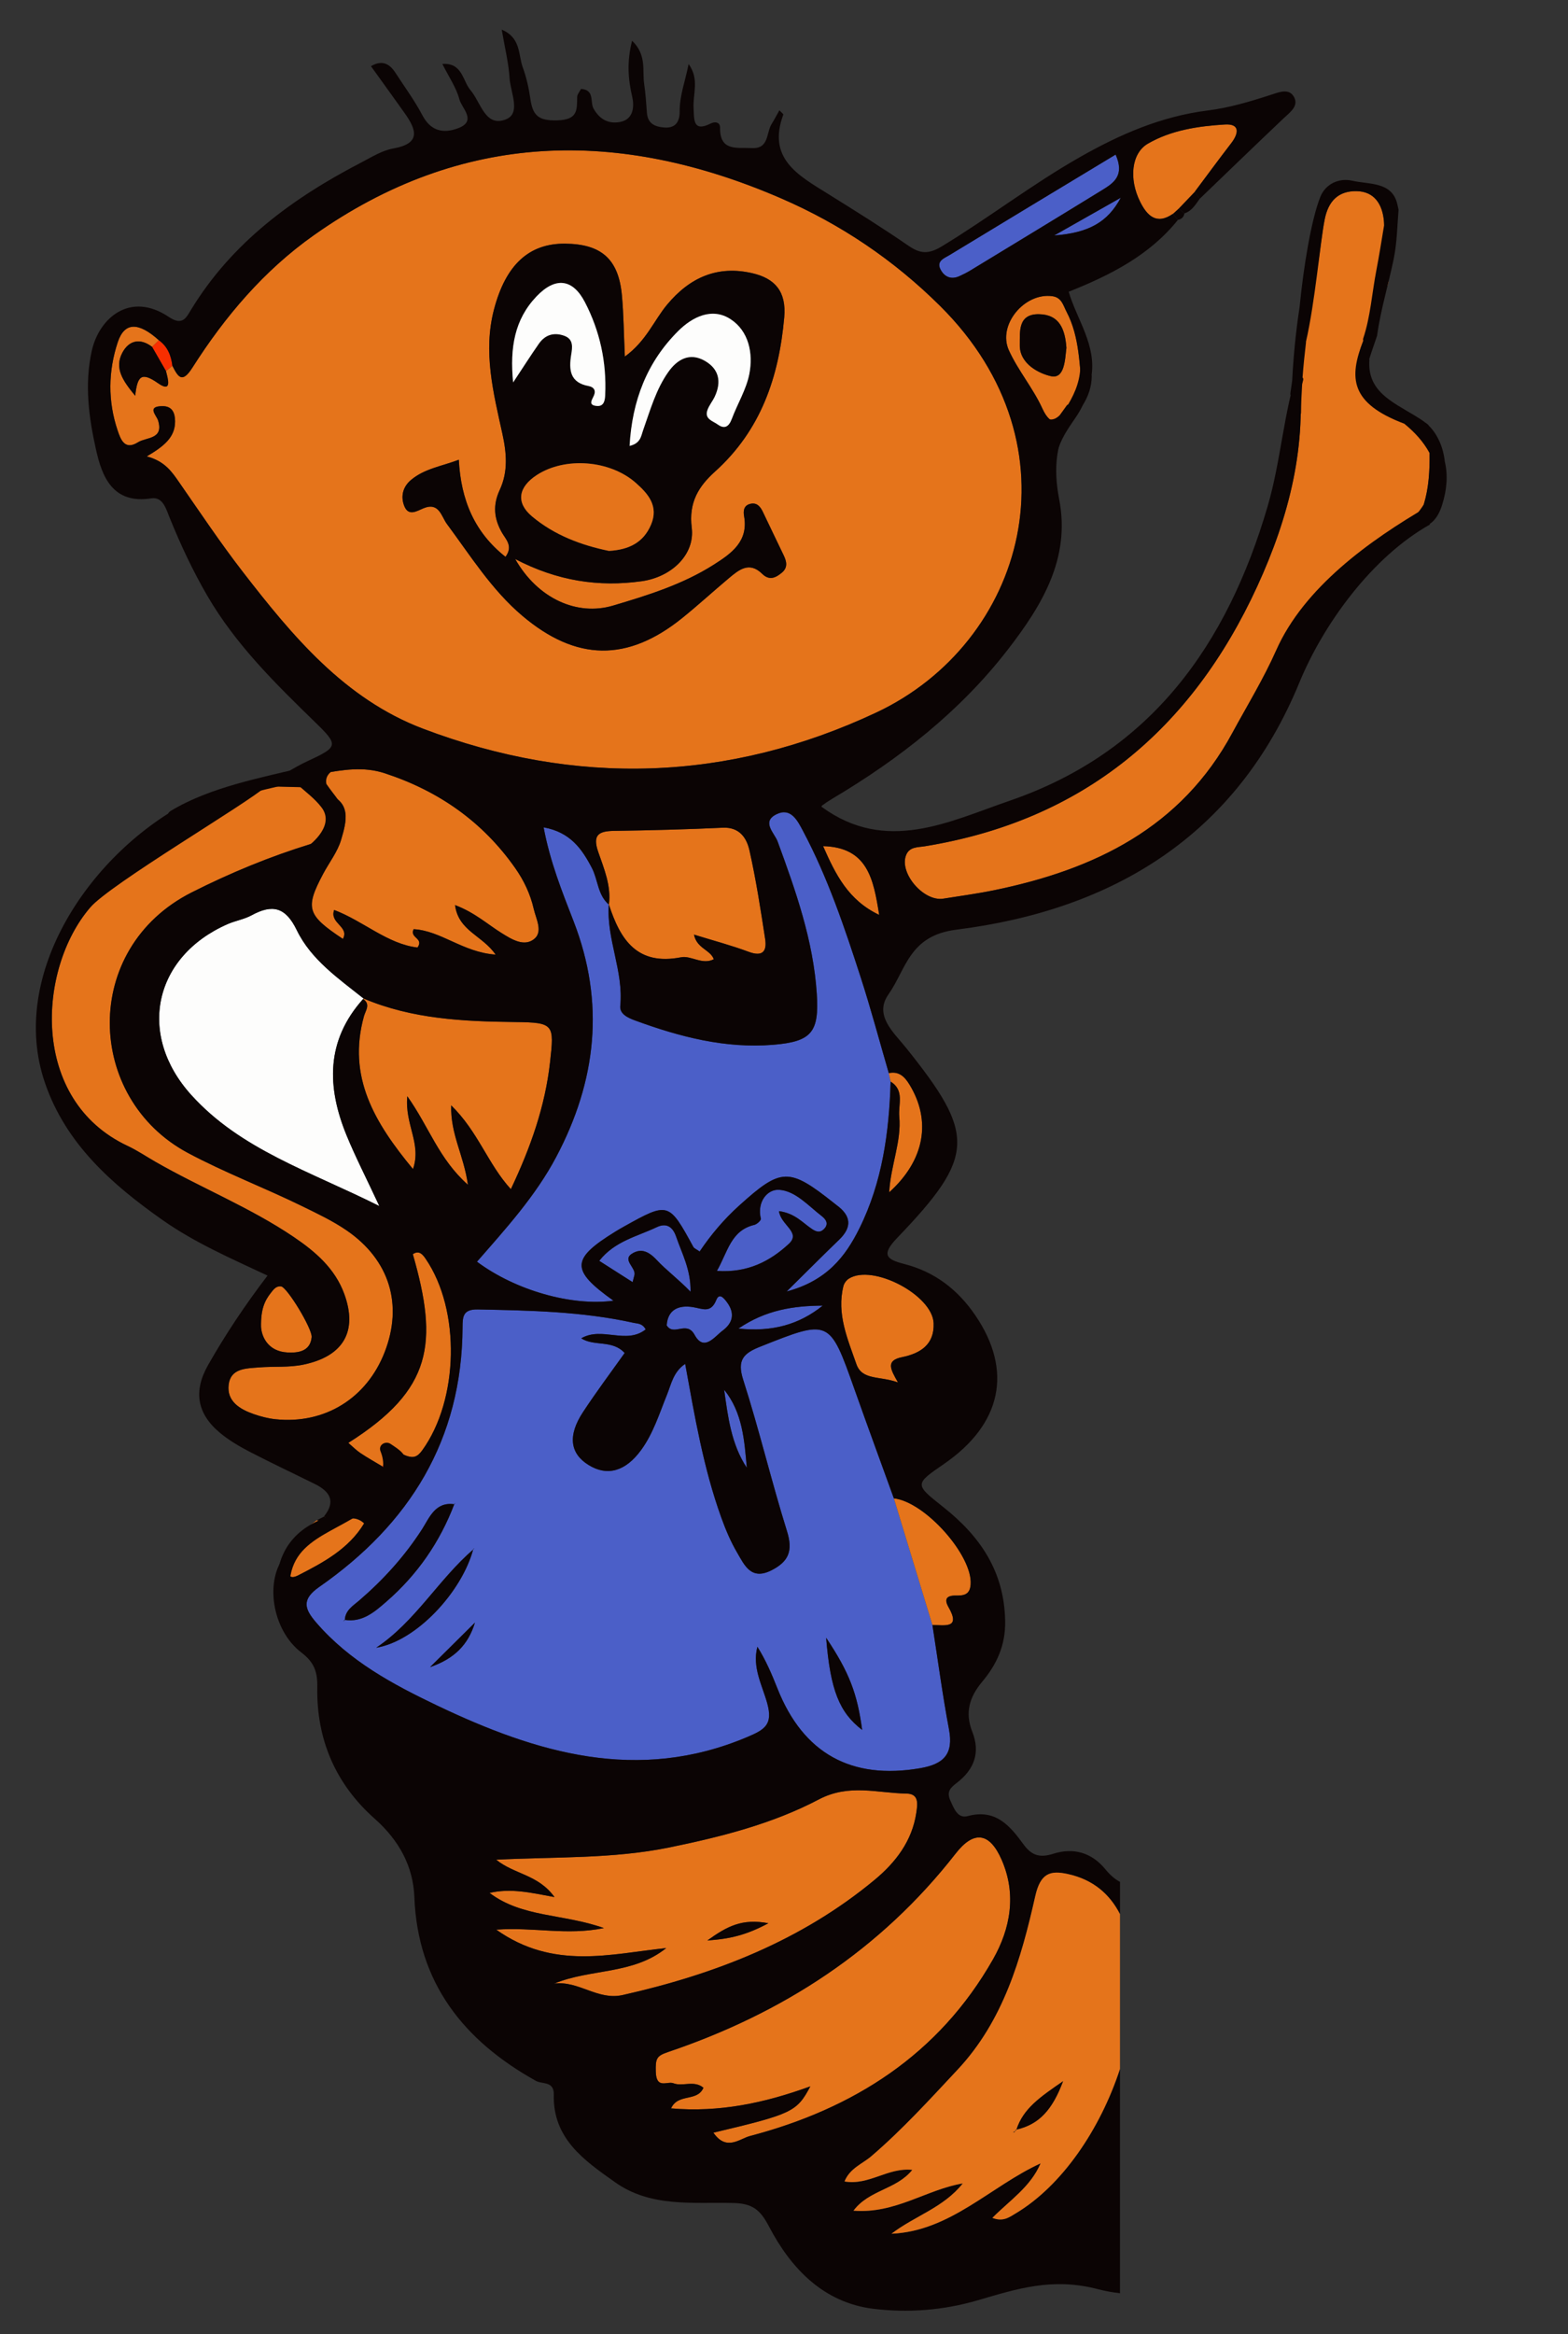 <?xml version="1.0" encoding="utf-8"?>
<!-- Generator: Adobe Illustrator 16.0.5, SVG Export Plug-In . SVG Version: 6.00 Build 0)  -->
<!DOCTYPE svg PUBLIC "-//W3C//DTD SVG 1.1//EN" "http://www.w3.org/Graphics/SVG/1.1/DTD/svg11.dtd">
<svg version="1.1" id="Ebene_1" xmlns="http://www.w3.org/2000/svg" xmlns:xlink="http://www.w3.org/1999/xlink" x="0px" y="0px"
	 width="242.988px" height="361.48px" viewBox="0 0 242.988 361.48" enable-background="new 0 0 242.988 361.48"
	 xml:space="preserve">
<rect x="0" y="0" width="242.988" height="361.48" fill="#333333" stroke="none"/>
<g id="Ebene_1_1_" display="none">
	<g display="inline">
		<path fill="#0B0404" d="M236.67,277.486c1.41-4.262,1.818-10.027-4.002-12.984c-1.104-0.562-1.294-1.813-1.354-3.042
			c-0.32-6.485-4.098-11.062-8.723-14.987c-2.592-2.198-5.532-2.777-8.054,0.427c0.403,0.267,0.779,0.599,1.217,0.784
			c1.374,0.587,3.521,0.073,3.616,2.451c0.046,1.134-0.876,1.683-1.758,2.144c-1.701,0.89-3.355,1.329-4.836-0.459
			c-0.395-0.476-0.968-0.799-1.459-1.19c-0.167,0.287-0.486,0.578-0.479,0.859c0.202,6.491-1.15,12.893-1.381,19.354
			c0.026,0.535,0.021,1.075-0.028,1.604c-0.004,0.826,0.011,1.653,0.058,2.481c0.036,0.641,0.458,1.562-0.278,1.754
			c-3.197,0.831-2.83,3.604-3.521,5.89c-0.66,2.185-2.199,4.131-4.491,4.177c-7.267,0.146-12.955,7.956-20.979,4.228
			c-0.504-0.232-1.377-0.002-1.939,0.281c-2.879,1.45-5.069,0.579-6.994-1.771c-2.117-2.584-4.938-3.383-8.05-2.397
			c-2.05,0.648-3.333,0.329-4.628-1.447c-2.078-2.854-4.314-5.555-8.632-4.385c-1.554,0.42-2.11-1.093-2.695-2.38
			c-0.654-1.438,0.038-2.029,1.031-2.797c2.634-2.033,3.642-4.637,2.362-7.865c-1.154-2.926-0.494-5.338,1.525-7.755
			c2.227-2.66,3.639-5.607,3.566-9.437c-0.146-7.717-3.916-13.146-9.648-17.671c-4.404-3.477-4.387-3.499,0.135-6.606
			c8.972-6.167,10.729-14.429,4.919-22.995c-2.716-4.005-6.31-6.787-11.032-7.993c-2.856-0.729-3.594-1.455-1.085-4.066
			c12.13-12.641,12.151-15.964,1.336-29.438c-1.896-2.36-5-5.01-2.711-8.254c2.747-3.892,3.192-9.104,10.519-10.021
			c24.305-3.05,43.418-14.584,53.162-38.278c3.705-9.008,11.249-19.45,20.253-24.479c-2.678-1.598,1.738-1.29-0.312-2.799
			c-9.041,5.241-19.216,12.545-23.531,22.271c-1.949,4.394-4.484,8.526-6.771,12.771c-7.948,14.753-21.387,21.215-36.962,24.409
			c-2.601,0.532-5.237,0.884-7.86,1.303c-3.025,0.483-6.832-3.919-5.775-6.708c0.514-1.361,1.823-1.229,2.948-1.412
			c24.532-3.998,41.31-18.085,51.493-40.27c4.898-10.669,7.832-21.923,6.354-33.893c-2.301,7.017-2.685,14.439-4.759,21.529
			c-6.275,21.429-18.068,38.051-39.937,45.573c-9.449,3.252-19.162,8.263-29.164,0.969c-0.014,0.117-0.055-0.132,0.037-0.199
			c0.518-0.381,1.051-0.74,1.604-1.067c10.377-6.163,19.77-13.495,27.207-23.104c5.279-6.826,9.721-14.099,7.96-23.22
			c-0.935-4.832-0.587-9.149,2.16-13.231c-1.884,1.363-3.396,2.146-4.769-0.867c-1.43-3.14-3.756-5.871-5.188-9.01
			c-1.803-3.947,2.43-8.991,6.729-8.396c1.46,0.201,1.685,1.429,2.199,2.407c2.073,3.938,1.958,8.314,2.479,12.563
			c0.893-0.567,1.176-1.354,1.358-2.429c0.854-4.949-2.222-8.882-3.502-13.229c6.576-2.618,12.545-5.676,16.931-11.128
			c-0.259-0.312-0.519-0.623-0.776-0.937c-2.564,1.777-4.021,0.257-5.076-1.855c-1.791-3.576-1.342-7.543,1.188-9.009
			c3.648-2.112,7.812-2.716,11.93-2.972c2.354-0.146,2.189,1.34,0.99,2.896c-1.912,2.479-3.764,5.006-5.641,7.513
			c0.251,0.367,0.502,0.733,0.752,1.103c4.318-4.147,8.621-8.313,12.969-12.432c1.052-0.994,2.535-2.004,1.557-3.494
			c-0.785-1.194-2.229-0.595-3.592-0.153c-3.145,1.02-6.369,1.979-9.637,2.388c-7.229,0.904-13.633,3.688-19.904,7.256
			c-7.365,4.19-14.066,9.37-21.297,13.761c-2.09,1.27-3.357,1.222-5.238-0.073c-4.078-2.81-8.29-5.428-12.495-8.048
			c-4.551-2.835-9.417-5.433-6.889-12.241c0.04-0.106-0.316-0.362-0.604-0.675c-0.432,0.766-0.798,1.464-1.212,2.136
			c-0.852,1.383-0.367,3.867-3.083,3.715c-2.237-0.126-4.951,0.577-4.899-3.171c0.014-0.819-0.736-0.993-1.436-0.642
			c-2.816,1.424-2.56-0.678-2.668-2.321c-0.147-2.196,0.955-4.512-0.77-6.885c-0.507,2.631-1.41,4.879-1.387,7.368
			c0.012,1.442-0.556,2.612-2.386,2.463c-1.481-0.122-2.571-0.604-2.692-2.309c-0.104-1.492-0.211-2.989-0.426-4.469
			c-0.303-2.077,0.419-4.467-1.869-6.664c-0.837,3.313-0.617,5.935,0.018,8.688c0.323,1.401,0.266,3.5-1.885,3.898
			c-1.744,0.323-3.138-0.347-4.116-2.092c-0.552-0.983,0.224-2.895-1.934-3.026c-0.214,0.43-0.588,0.833-0.594,1.244
			c-0.03,2.085,0.089,3.524-3.09,3.623c-3.018,0.092-3.807-0.854-4.167-3.363c-0.236-1.639-0.602-3.292-1.173-4.84
			C80.3,8.5,80.761,5.853,77.75,4.591c0.479,2.818,1.071,5.159,1.218,7.526c0.137,2.181,1.807,5.414-0.549,6.36
			c-3.231,1.301-3.894-2.623-5.515-4.521c-1.217-1.423-1.233-4.272-4.354-4.053c1.016,2.026,2.163,3.67,2.641,5.487
			c0.366,1.4,2.824,3.376-0.292,4.503c-2.23,0.807-4.151,0.404-5.435-2.027c-1.211-2.299-2.771-4.414-4.19-6.602
			c-0.911-1.399-2.063-2.021-3.788-1.014c1.762,2.451,3.5,4.848,5.215,7.261c1.847,2.601,2.573,4.715-1.771,5.488
			c-1.733,0.31-3.363,1.346-4.974,2.182c-10.613,5.507-20.037,12.39-26.383,22.844c-0.727,1.197-1.309,2.473-3.395,1.071
			c-6.032-4.05-10.824,0.188-11.951,5.219c-1.17,5.224-0.457,10.338,0.643,15.288c0.914,4.115,2.536,8.521,8.573,7.578
			c1.799-0.281,2.295,1.636,2.848,3c1.683,4.152,3.572,8.191,5.829,12.074c4.404,7.577,10.57,13.623,16.772,19.651
			c3.58,3.479,3.529,3.768-1.111,5.913c-2.474,1.144-3.989,2.327-6.236,3.465c-0.027-0.014-0.057-0.027-0.114-0.023
			c-0.652-0.021-11.372,2.496-11.884,2.755c-15.351,7.787-28.419,26.804-22.558,43.756c3.249,9.396,10.347,15.654,18.208,21.182
			c4.977,3.497,10.541,5.919,16.262,8.597c-3.504,4.593-6.521,9.12-9.213,13.854c-2.302,4.052-1.722,7.521,1.824,10.486
			c1.385,1.157,2.99,2.097,4.599,2.935c3.352,1.744,6.775,3.343,10.158,5.022c2.286,1.137,3.257,2.673,1.391,4.983
			c1.775,1.6,4.178-0.852,6.214,1.092c-2.393,3.975-6.398,6.092-10.172,8.027c-2.554,1.312-0.972-2.229-2.035-3.08
			c-3.243,3.735-2.146,11.546,2.481,15.062c1.995,1.519,2.506,2.991,2.464,5.373c-0.141,8.072,2.823,14.979,8.88,20.347
			c3.829,3.394,5.979,7.43,6.16,12.141c0.516,13.285,7.63,22.235,18.851,28.482c0.98,0.548,2.811-0.021,2.758,2.138
			c-0.165,6.804,4.73,10.182,9.494,13.553c5.567,3.944,12.106,3.059,18.335,3.217c2.965,0.074,4.165,1.039,5.524,3.642
			c3.412,6.521,8.46,11.78,16.124,12.735c5.353,0.666,10.856,0.255,16.197-1.303c6.07-1.769,11.567-3.593,18.698-1.717
			c11.211,2.95,20.591-2.691,27.361-12.093c0.91-1.267,1.226-2.693,3.619-2.341c11.725,1.729,20.473-4.856,22.625-16.764
			c0.352-1.934,1.201-3.354,2.859-4.432c1.81-1.175,3.55-2.474,5.226-3.834c2.944-2.392,4.775-4.961,3.81-9.326
			c-1.035-4.664-0.984-9.581,3.711-12.857v-4C237.592,285.346,235,282.531,236.67,277.486z M221.331,256.934
			c2.303-0.185,4.633,0.372,4.795,2.974c0.169,2.686-2.465,1.104-3.714,1.735c-2.209-0.173-4.774-0.438-4.907-3.017
			C217.39,256.369,219.848,257.052,221.331,256.934z M144.68,204.924c0.133,3.344-2.091,4.688-4.896,5.262
			c-2.562,0.521-1.795,1.869-0.626,3.915c-2.84-1.043-5.56-0.285-6.45-2.845c-1.352-3.888-3.086-7.782-2.004-12.089
			c0.109-0.431,0.465-0.906,0.844-1.146C135.241,195.702,144.508,200.563,144.68,204.924z M136.246,141.694
			c-4.807-2.287-6.755-6.255-8.695-10.653C134.475,131.229,135.36,136.153,136.246,141.694z M133.386,151.378
			c1.587,4.896,2.905,9.876,4.347,14.817c1.571-0.334,2.455,0.551,3.196,1.759c3.428,5.593,2.401,11.708-3.136,16.705
			c0.236-4.204,1.932-7.892,1.562-11.754c-0.176-1.836,0.854-4.04-1.337-5.396c-0.234,7.875-1.296,15.602-4.845,22.742
			c-2.164,4.358-5.05,8.105-11.271,9.765c3.255-3.214,5.67-5.641,8.135-8.017c2.041-1.967,1.854-3.715-0.38-5.35
			c-0.134-0.1-0.264-0.202-0.394-0.308c-7.004-5.563-8.191-5.528-14.733,0.382c-2.331,2.104-4.354,4.489-6.108,7.097
			c-0.512-0.362-0.852-0.479-0.979-0.712c-3.798-6.965-3.868-6.987-10.757-3.145c-0.438,0.243-0.868,0.493-1.292,0.755
			c-6.937,4.265-6.987,5.976-0.326,10.722c-6.446,0.88-15.187-1.59-21.152-6.039c4.475-5.126,9.07-10.159,12.28-16.225
			c6.234-11.774,7.601-23.869,2.688-36.509c-1.779-4.577-3.632-9.176-4.64-14.534c4.109,0.743,5.919,3.3,7.474,6.284
			c0.965,1.854,0.889,4.186,2.626,5.667c-0.396,5.332,2.308,10.31,1.776,15.684c-0.125,1.271,1.174,1.861,2.318,2.28
			c6.916,2.533,13.967,4.374,21.415,3.754c5.932-0.493,7.111-1.949,6.718-7.932c-0.541-8.226-3.256-15.889-6.062-23.537
			c-0.487-1.326-2.574-3.062-0.175-4.236c2.227-1.092,3.262,1.005,4.104,2.594C128.282,135.914,130.877,143.636,133.386,151.378z
			 M98.315,197.464c-0.072,0.314-0.16,0.626-0.281,1.103c-1.67-1.064-3.289-2.099-5.172-3.298c2.393-3.059,5.878-3.769,8.901-5.208
			c1.516-0.724,2.491-0.068,3.021,1.476c0.889,2.604,2.283,5.073,2.229,8.515c-1.909-1.964-3.787-3.355-5.232-4.905
			c-1.324-1.419-2.432-1.771-3.684-1.084C96.242,195.073,98.586,196.278,98.315,197.464z M107.384,202.436
			c1.464,0.232,2.765,1.018,3.619-1.109c0.461-1.146,1.157-0.329,1.692,0.407c1.252,1.728,0.809,3.208-0.694,4.324
			c-1.28,0.952-2.908,3.336-4.359,0.673c-1.245-2.281-3.24,0.285-4.326-1.473C103.479,202.864,105.106,202.073,107.384,202.436z
			 M120.754,184.27c2.51,0.166,4.514,2.47,6.584,4.065c0.658,0.508,1.172,1.233,0.301,2.059c-0.603,0.564-1.182,0.355-1.772-0.032
			c-1.466-0.961-2.644-2.459-5.151-2.794c0.28,2.189,3.476,3.268,1.525,5.071c-2.895,2.681-6.381,4.521-11.143,4.188
			c1.703-2.985,2.158-6.265,5.812-7.133c0.404-0.096,1.058-0.716,1-0.945C117.274,186.174,118.885,184.146,120.754,184.27z
			 M115.732,227.318c-2.421-3.666-2.923-7.89-3.513-12.086C115.08,218.771,115.352,223.06,115.732,227.318z M127.495,202.204
			c-3.649,2.929-7.803,4.097-13.062,3.555C118.699,202.853,122.999,202.232,127.495,202.204z M72.516,183.49
			c-4.538-4.023-6.021-8.969-9.399-13.713c-0.413,4.446,2.251,7.326,0.883,11.279c-5.923-7.163-10.219-14.247-7.594-23.688
			c0.237-0.854,1.062-1.833-0.132-2.653c-5.796,6.453-5.634,13.663-2.552,21.154c1.356,3.3,2.997,6.483,5.065,10.917
			c-10.835-5.43-21.501-8.744-29.149-17.208c-8.465-9.363-5.829-21.436,5.635-26.462c1.206-0.528,2.564-0.74,3.71-1.363
			c3.224-1.756,5.266-1.296,7.009,2.304c2.214,4.569,6.458,7.478,10.35,10.582c7.54,3.191,15.486,3.554,23.532,3.646
			c6.003,0.069,6.02,0.362,5.364,6.22c-0.761,6.826-2.994,13.164-6.072,19.663c-3.587-3.927-5.056-8.892-9.246-12.979
			C69.798,175.7,71.853,178.823,72.516,183.49z M110.616,148.555c-1.783,0.928-3.531-0.603-5.061-0.304
			c-6.855,1.341-9.444-2.747-11.193-8.163c0.376-2.914-0.766-5.556-1.668-8.182c-0.887-2.58,0.055-3.192,2.432-3.228
			c5.627-0.079,11.255-0.229,16.876-0.489c2.615-0.122,3.71,1.604,4.142,3.521c1.018,4.521,1.724,9.12,2.43,13.706
			c0.296,1.918-0.395,2.8-2.562,1.99c-2.61-0.978-5.321-1.688-8.466-2.662C107.97,146.889,110.071,147.077,110.616,148.555z
			 M163.37,36.465c3.438-1.946,6.877-3.896,10.314-5.842C171.659,34.398,168.75,36.062,163.37,36.465z M147.135,39.51
			c8.505-5.17,17.027-10.304,25.75-15.569c1.441,3.244-0.307,4.399-2.027,5.46c-6.795,4.183-13.618,8.316-20.438,12.461
			c-0.564,0.346-1.164,0.646-1.771,0.918c-1.317,0.589-2.356,0.048-2.921-1.095C145.093,40.4,146.362,39.979,147.135,39.51z
			 M37.623,88.562c-3.46-4.47-6.605-9.183-9.833-13.828c-1.148-1.655-2.243-3.312-5.05-4.049c2.577-1.526,4.417-2.911,4.392-5.46
			c-0.012-1.244-0.421-2.341-1.969-2.323c-2.483,0.024-0.908,1.424-0.664,2.222c0.903,2.952-1.804,2.551-3.115,3.374
			c-2.061,1.296-2.682-0.431-3.15-1.815c-1.542-4.547-1.468-9.216,0.015-13.688c1.046-3.159,3.232-3.128,6.372-0.3
			c1.356,0.974,1.897,2.376,2.095,3.96c0.891,1.739,1.501,2.801,3.109,0.273c5.04-7.921,11.085-15.039,18.796-20.489
			c22.967-16.231,47.298-16.59,72.408-5.727c9.236,3.997,17.484,9.549,24.67,16.685c21.932,21.774,13.107,52.165-9.916,62.963
			c-22.886,10.732-46.583,11.471-70.251,2.488C53.4,108.243,45.309,98.49,37.623,88.562z M41.973,200.228
			c0.39-0.493,0.792-1.094,1.581-1.002c0.936,0.107,4.86,6.573,4.741,7.862c-0.216,2.349-2.343,2.437-3.724,2.372
			c-2.996-0.141-4.033-2.398-4.118-3.978C40.401,202.745,41.035,201.415,41.973,200.228z M42.691,219.799
			c-1.146-0.119-2.296-0.419-3.386-0.8c-2.149-0.753-4.174-1.975-3.872-4.533c0.302-2.572,2.68-2.527,4.681-2.693
			c2.312-0.191,4.624,0.048,6.952-0.442c6.096-1.284,8.416-5.101,6.284-10.938c-1.436-3.929-4.45-6.529-7.812-8.804
			c-6.771-4.581-14.388-7.606-21.448-11.655c-1.439-0.826-2.827-1.767-4.326-2.47c-15.169-7.115-13.932-27.37-5.842-36.859
			c3.16-3.708,24.366-16.146,27.32-18.819c2.635,0.075,4.377,0.083,7.182,0.172c0.243-0.873,0.031-1.913,1.444-2.158
			c3.274-0.567,6.427-1.14,9.794-0.031c8.338,2.739,15.129,7.491,20.172,14.667c1.336,1.9,2.351,4.023,2.872,6.314
			c0.358,1.57,1.485,3.547,0.063,4.684c-1.573,1.256-3.515,0.021-5.039-0.928c-2.204-1.369-4.148-3.175-7.213-4.332
			c0.515,4.016,4.292,4.718,6.282,7.672c-5.073-0.354-8.46-3.714-12.702-3.94c-0.658,1.401,1.637,1.35,0.606,2.84
			c-4.65-0.537-8.386-4.1-12.92-5.816c-0.761,2.078,2.416,2.571,1.354,4.481c-5.568-3.694-5.892-4.736-3.062-10.071
			c0.935-1.759,2.23-3.398,2.783-5.267c0.839-2.828,1.74-6.01-2.503-7.219c-0.438,0.897,0.179,1.561,0.502,2.297
			c1.271,2.902,0.419,4.598-2.703,5.56c-6.354,1.956-12.469,4.479-18.441,7.494c-17.207,8.683-16.467,31.882-0.591,40.354
			c5.735,3.062,11.795,5.357,17.613,8.2c2.384,1.165,4.816,2.31,6.992,3.805c6.661,4.579,8.741,11.483,5.885,18.838
			C56.835,216.564,50.313,220.598,42.691,219.799z M55.855,225.041c-0.658-0.44-1.224-1.021-1.877-1.583
			c13.056-8.248,13.962-15.435,9.997-29.224c0.99-0.674,1.567,0.103,1.991,0.724c5.444,7.965,5.131,21.83-0.535,29.657
			c-0.729,1.004-1.326,1.24-2.433,0.854c-1.146-0.399-2.241-1.407-3.572-0.57c0.178,0.513,0.354,1.024,0.53,1.537
			c0.306,0.429,0.47,0.88-0.07,1.21c-0.078,0.048-0.436-0.358-0.662-0.557C58.098,226.411,56.946,225.771,55.855,225.041z
			 M67.808,264.169c-6.932-3.304-13.663-6.916-18.802-12.878c-1.805-2.094-2.344-3.566,0.477-5.53
			c13.966-9.724,22.117-22.773,22.197-40.214c0.007-1.626,0.057-2.797,2.361-2.751c8.104,0.158,16.188,0.312,24.148,2.072
			c0.641,0.142,1.334,0.054,1.868,1.017c-3.012,2.4-6.76-0.5-9.99,1.383c2.046,1.301,4.818,0.182,6.734,2.272
			c-2.092,2.946-4.371,5.979-6.452,9.146c-2.396,3.642-2.025,6.416,0.854,8.198c2.89,1.788,5.718,1.012,8.148-2.315
			c1.889-2.586,2.819-5.64,4.006-8.562c0.67-1.653,0.96-3.508,2.82-4.784c1.484,8.147,2.833,16.148,5.594,23.797
			c0.674,1.869,1.457,3.731,2.461,5.439c1.141,1.944,2.154,4.35,5.342,2.724c2.701-1.38,3.312-3.062,2.385-6.038
			c-2.428-7.771-4.304-15.715-6.791-23.465c-0.986-3.077,0.067-4.099,2.629-5.116c10.774-4.282,10.74-4.329,14.619,6.601
			c2.002,5.642,4.064,11.259,6.102,16.887c4.855,0.538,12.231,8.876,11.9,13.337c-0.123,1.677-1.164,1.728-2.361,1.719
			c-1.374-0.008-1.775,0.562-1.074,1.784c1.974,3.438-0.656,2.753-2.488,2.785c0.842,5.386,1.556,10.793,2.565,16.146
			c0.723,3.827-0.796,5.389-4.469,6.021c-10.628,1.828-18.106-2.253-22.11-12.337c-0.877-2.211-1.806-4.402-3.111-6.468
			c-0.832,3.186,0.746,5.952,1.518,8.724c0.926,3.33-0.361,4.103-3.113,5.264C98.836,276.177,83.201,271.505,67.808,264.169z
			 M85.877,307.205c5.68-2.346,12.192-1.352,17.366-5.506c-8.677,0.911-17.472,3.43-26.35-2.854
			c5.901-0.419,10.887,0.938,16.69-0.24c-6.336-2.251-12.646-1.611-17.716-5.446c3.277-0.758,6.279-0.062,10.062,0.643
			c-2.529-3.508-6.197-3.496-9.044-5.788c9.216-0.469,18.09-0.11,26.826-1.896c8.021-1.64,15.975-3.652,23.177-7.438
			c4.697-2.469,9.069-0.977,13.602-0.906c1.981,0.029,1.698,1.685,1.503,2.993c-0.652,4.367-3.211,7.675-6.438,10.355
			c-11.396,9.458-24.771,14.636-39.062,17.854C92.61,309.848,89.67,306.706,85.877,307.205z M116.205,330.812
			c-1.577,0.414-3.642,2.396-5.651-0.521c12.21-2.897,12.924-3.222,15.019-7.171c-7.182,2.611-14.13,4.052-21.583,3.41
			c1.094-2.397,4.057-0.956,5.023-3.196c-1.45-1.219-3.229-0.136-4.664-0.7c-0.938-0.365-2.652,0.986-2.722-1.792
			c-0.049-1.987,0.086-2.434,1.878-3.037c17.77-5.999,32.933-15.796,44.578-30.729c2.838-3.642,5.281-3.312,7.152,0.979
			c2.303,5.279,1.38,10.587-1.348,15.384C145.489,318.205,132.283,326.587,116.205,330.812z M157.39,342.803
			c-1,0.596-1.938,1.336-3.603,0.684c2.688-2.713,5.924-4.803,7.471-8.441c-7.788,3.571-13.982,10.497-23.107,10.9
			c3.592-2.759,8.057-4.023,11.051-7.795c-5.604,0.933-10.462,4.738-16.938,4.221c2.438-3.243,6.637-3.237,9.117-6.317
			c-3.802-0.406-6.693,2.448-10.506,1.794c0.818-2.046,2.781-2.73,4.129-3.887c4.817-4.125,9.057-8.791,13.376-13.404
			c7.132-7.611,9.871-17.207,12.054-26.898c0.81-3.597,2.354-4.011,5.037-3.425c5.518,1.207,8.324,5.119,9.588,10.325
			C178.485,314.687,169.795,335.403,157.39,342.803z M193.838,329.914c-1.637-3.443-2.859-4.062-4.412-1.008
			c-0.574,1.136-0.391,4.429-3.475,2.325c-0.171-0.116-1.264,0.59-1.436,1.084c-1.545,4.452-5.814,2.886-9.451,5.015
			c7.848-14.847,8.521-28.914,0.924-43.642c10.051,1.401,15.086,6.521,16.649,15.557
			C193.77,315.784,194.426,322.271,193.838,329.914z M215.466,317.844c0.124,0.202,0.247,0.404,0.371,0.606
			c-0.354,0.143-0.546,0.003-0.566-0.42c-2.364-1.229-2.254-4.347-4.724-6.066c0.23,3.635,2.748,6.601,1.652,10.165
			c-1.641-0.921-1.744-2.839-2.875-3.965c-1.246-1.241-1.597-5.299-4.608-1.637c-1.086-0.988-2.884-0.357-3.628-2.607
			c-2.145-6.479-5.14-12.603-10.646-17.065c-0.85-0.688-1.482-1.656-0.153-2.312c2.205-1.085,4.298-2.679,6.905-2.586
			c6.895,0.246,17.834,10.355,19,17.551c-2.031-0.513-2.039-3.44-4.633-3.536C211.795,310.32,216.196,313.307,215.466,317.844z
			 M219.479,299.828c-1.254,1.168,0.783,2.461-0.604,3.862c-5.037-4.713-9.3-10.222-15.913-12.774
			c-0.631-0.243-1.303-0.582-1.104-1.396c0.212-0.877,0.931-1.443,1.798-1.442c6.7,0.006,13.757-1.572,19.418,4.281
			c-1.048,0.296-1.938,0.546-2.847,0.802C222.811,296.674,222.835,296.701,219.479,299.828z M223.868,280.32l-0.715,0.82
			c2.67,1.541,1.191,4.102,0.729,5.727c-0.383,1.349-2.588-0.073-3.932-0.374c-2.094-0.47-4.168-1.113-6.162-1.905
			c-1.775-0.706-3.287-2.053-3.098-4.088c0.174-1.858,1.924-2.594,3.578-3.007c4.369-1.093,8.518-0.531,12.48,1.852
			C226.222,281.077,224.821,280.066,223.868,280.32z M215.79,272c-0.989-0.302-2.694,0.442-2.701-1.307
			c-0.004-1.212,0.104-2.861,1.664-3.34c4.117-1.263,8.281-2.497,12.446,0.699C223.506,270.471,220.323,273.38,215.79,272z"/>
		<path fill="#0B0404" d="M59.323,224.954c0.036-0.023,0.069-0.034,0.104-0.057c-0.003-0.004-0.004-0.007-0.005-0.012
			L59.323,224.954z"/>
	</g>
	<path display="inline" fill="#F82E00" d="M221.429,66.896c-1.151,0.354-1.027-0.447-0.992-1.168
		c-0.503-0.699-1.534-0.397-2.037-1.097c-7.542-0.646-9.729-5.316-7.122-11.899c1.135-2.867,0.961-6.402,3.75-8.527
		c0.045-0.188,0.091-0.376,0.137-0.563c-0.146-0.519-0.291-1.037-0.437-1.555c-0.077-2.624-0.035-5.259-0.269-7.869
		c-0.225-2.515-1.438-4.562-4.227-4.61c-2.803-0.049-4.387,1.482-4.96,4.419c-0.903,4.632-0.835,9.503-3.153,13.812
		c-0.309,3.019-0.618,6.034-0.928,9.053c1.479,11.97-1.453,23.223-6.354,33.893c-10.186,22.184-26.961,36.271-51.493,40.269
		c-1.125,0.184-2.437,0.052-2.948,1.413c-1.057,2.789,2.75,7.19,5.775,6.708c2.623-0.419,5.262-0.771,7.86-1.303
		c15.575-3.195,29.014-9.656,36.962-24.409c2.285-4.243,5.077-8.397,7.5-12.549c5.498-9.419,11.586-15.594,20.627-20.834
		c0.354,0.259,0.496,0.426,0.526,0.541C221.822,76.301,221.614,71.597,221.429,66.896z"/>
	<path display="inline" fill="#F82E00" d="M39.293,121.664c3.044,0.097,6.089,0.192,9.133,0.29l-0.074-0.083
		c0.392,0.966,0.949,1.601,2.102,1.052l-0.09-0.073c-0.438,0.897,0.179,1.561,0.502,2.297c1.271,2.902,0.419,4.598-2.703,5.56
		c-6.354,1.956-12.469,4.479-18.439,7.494c-17.207,8.683-16.469,31.882-0.593,40.354c5.735,3.062,11.795,5.357,17.613,8.2
		c2.384,1.165,4.816,2.31,6.992,3.805c6.661,4.579,8.741,11.483,5.885,18.838c-2.784,7.168-9.306,11.201-16.928,10.401
		c-1.146-0.119-2.296-0.419-3.386-0.8c-2.149-0.753-4.174-1.975-3.872-4.533c0.302-2.572,2.68-2.527,4.681-2.693
		c2.312-0.191,4.624,0.048,6.952-0.442c6.096-1.284,8.416-5.101,6.284-10.938c-1.436-3.929-4.45-6.529-7.812-8.804
		c-6.771-4.581-14.388-7.606-21.448-11.655c-1.439-0.826-2.827-1.767-4.326-2.47c-15.169-7.115-13.932-27.37-5.842-36.859
		c3.562-4.18,8.117-7.293,11.462-11.63C29.875,126.256,34.21,123.249,39.293,121.664z"/>
	<path display="inline" fill="#F82E00" d="M166.303,64.137c-1.885,1.363-3.396,2.146-4.77-0.867
		c-1.43-3.141-3.756-5.871-5.188-9.011c-1.803-3.946,2.43-8.99,6.729-8.396c1.46,0.202,1.686,1.43,2.199,2.408
		c2.073,3.938,1.958,8.314,2.479,12.563C167.273,61.936,166.789,63.036,166.303,64.137z M165.258,53.868
		c-0.207-2.871-1.062-5.16-4.266-5.207c-3.312-0.049-2.92,2.799-2.961,4.728c-0.064,2.986,3.035,4.474,4.828,4.871
		C164.997,58.734,165.04,55.649,165.258,53.868z"/>
	<path display="inline" fill="#F82E00" d="M50.216,234.837c1.775,1.6,4.178-0.852,6.214,1.093
		c-2.393,3.974-6.398,6.091-10.172,8.026c-2.554,1.312-0.972-2.229-2.035-3.08c0.795-2.553,2.938-3.896,4.864-5.438
		c0.443,0.049,0.889,0.099,1.33,0.146c-0.029-0.256-0.062-0.511-0.094-0.768L50.216,234.837z"/>
	<path display="inline" fill="#0B0404" d="M223.906,71.529c-0.212-2.065-1.031-4.146-2.456-5.573
		c-0.049-0.066-0.104-0.132-0.151-0.199c-0.001,0.001-0.002,0.001-0.003,0.001c-0.051-0.043-0.107-0.076-0.159-0.118
		c-0.023-0.021-0.044-0.046-0.065-0.064c-0.03-0.025-0.064-0.039-0.098-0.056c-0.603-0.467-1.26-0.874-1.827-1.217
		c-3.519-2.117-7.27-3.771-6.938-8.521c0.004-0.064-0.008-0.119-0.021-0.174c0.309-1.009,0.74-2.198,1.223-3.639
		c0.004-0.043,0.001-0.084,0.008-0.129c0.562-3.914,1.725-7.736,2.532-11.605c0.542-2.591,0.572-5.168,0.778-7.748
		c-0.062-0.293-0.12-0.577-0.185-0.849c-0.812-3.552-4.37-3.04-6.962-3.644c-2.123-0.494-4.188,0.529-4.972,2.49
		c-1.389,3.471-2.597,10.715-3.22,17.107c-0.584,3.773-0.948,7.562-1.146,11.365c-0.093,0.653-0.187,1.31-0.28,1.964
		c-0.027,0.203,0.056,0.35,0.18,0.444c-0.034,1.106-0.066,2.214-0.07,3.324c-0.002,0.556,0.742,0.536,0.956,0.146
		c0.092-0.167,0.139-0.275,0.18-0.404c0.215-0.059,0.407-0.229,0.409-0.509c0.011-1.473,0.077-2.939,0.17-4.405
		c0.049-0.219,0.102-0.437,0.158-0.65c0.048-0.177-0.002-0.31-0.095-0.402c0.135-1.817,0.319-3.632,0.536-5.444
		c0.004-0.031-0.008-0.059-0.009-0.087c1.398-6.027,2.197-15.329,2.896-18.911c0.573-2.937,2.157-4.468,4.96-4.419
		c2.787,0.048,4.002,2.098,4.227,4.61c0.021,0.22,0.026,0.455,0.023,0.704c-0.39,2.336-0.757,4.676-1.206,7.002
		c-0.67,3.465-0.902,7.141-2.026,10.493c-0.044,0.13-0.027,0.249,0.014,0.354c-2.277,5.773-2.033,9.692,6.354,12.856
		c1.587,1.306,2.923,2.724,3.912,4.548c0.038,2.708-0.114,5.386-0.898,7.959c-0.738,1.204-1.761,2.249-2.583,3.408
		c-0.019,0.024-0.024,0.053-0.037,0.08c-0.569,0.189-0.216,1.074,0.389,0.918c0.285-0.074,0.544-0.287,0.778-0.512
		c0.11-0.071,0.221-0.146,0.321-0.229c2.15-0.149,3.293-1.432,3.976-3.589C224.218,75.85,224.398,73.627,223.906,71.529z"/>
	<path display="inline" fill="#0B0404" d="M185.911,30.787c-0.646,0.896-1.205,1.886-2.354,2.255
		c-0.3-0.247-0.599-0.494-0.896-0.741c0.833-0.87,1.666-1.742,2.499-2.614C185.41,30.052,185.661,30.42,185.911,30.787z"/>
	<path display="inline" fill="#0B0404" d="M183.554,33.042c-0.107,0.565-0.442,0.902-1.013,1.008
		c-0.258-0.312-0.518-0.623-0.775-0.936c0.299-0.271,0.596-0.542,0.894-0.813C182.958,32.548,183.256,32.795,183.554,33.042z"/>
	<path display="inline" fill="#0B0404" d="M50.325,234.82c0.031,0.257,0.062,0.512,0.094,0.768c-0.441-0.05-0.887-0.099-1.33-0.146
		C49.5,235.233,49.913,235.026,50.325,234.82z"/>
	<path display="inline" fill="#F82E00" d="M26.715,56.65c0.889,1.74,1.5,2.802,3.107,0.274c5.04-7.921,11.085-15.04,18.796-20.489
		c22.967-16.231,47.298-16.59,72.408-5.727c9.236,3.997,17.482,9.549,24.67,16.685c21.932,21.774,13.107,52.165-9.916,62.963
		c-22.886,10.732-46.583,11.471-70.251,2.487C53.4,108.243,45.309,98.49,37.623,88.562c-3.46-4.47-6.605-9.183-9.833-13.828
		c-1.148-1.655-2.243-3.312-5.05-4.049c2.577-1.526,4.417-2.911,4.392-5.46c-0.012-1.244-0.421-2.341-1.969-2.323
		c-2.483,0.024-0.908,1.424-0.664,2.222c0.903,2.952-1.804,2.551-3.115,3.374c-2.061,1.296-2.682-0.431-3.15-1.815
		c-1.542-4.547-1.468-9.216,0.015-13.688c1.046-3.159,3.232-3.128,6.372-0.3c-0.35,0.344-0.699,0.687-1.048,1.028
		c-1.878-1.438-3.607-0.986-4.608,0.901c-1.272,2.405,0.076,4.358,1.987,6.671c0.347-3.066,0.944-3.759,3.546-1.941
		c2.243,1.564,1.509-0.739,1.221-1.896C26.049,57.187,26.382,56.919,26.715,56.65z M79.836,86.575
		c6.533,3.416,12.968,4.365,19.602,3.438c4.643-0.647,8.279-4.14,7.76-8.283c-0.494-3.923,1.074-6.415,3.59-8.68
		c7.121-6.409,9.921-14.638,10.744-23.908c0.356-4.019-1.46-6.02-4.924-6.826c-5.402-1.26-9.711,0.64-13.236,4.874
		c-2.035,2.445-3.22,5.628-6.541,8.032c-0.166-3.64-0.186-6.582-0.457-9.504c-0.517-5.588-3.175-7.934-8.802-7.983
		c-5.636-0.052-9.217,3.322-11.017,10.191c-1.72,6.556-0.102,12.889,1.288,19.191c0.673,3.047,0.917,5.931-0.402,8.763
		c-1.089,2.333-0.902,4.442,0.365,6.639c0.583,1.008,1.755,2.062,0.53,3.716C73.527,82.438,71.428,77.45,71.1,71.2
		c-2.655,1.014-5.309,1.363-7.408,3.13c-1.292,1.086-1.631,2.592-1.031,4.062c0.655,1.608,1.936,0.753,2.958,0.326
		c2.432-1.013,2.776,1.271,3.631,2.421c3.667,4.938,6.938,10.199,11.695,14.229c8.339,7.058,16.298,7.175,24.763,0.355
		c2.461-1.981,4.792-4.124,7.215-6.155c1.562-1.312,3.182-2.683,5.192-0.699c1.118,1.101,2.112,0.601,3.062-0.195
		c0.936-0.783,0.727-1.724,0.262-2.684c-1.088-2.242-2.152-4.494-3.232-6.739c-0.38-0.789-0.899-1.44-1.891-1.229
		c-1.058,0.228-1.157,1.07-1.004,1.936c0.691,3.908-1.992,5.77-4.68,7.479c-4.812,3.064-10.221,4.749-15.643,6.354
		C89.435,95.44,83.335,92.728,79.836,86.575z"/>
	<path display="inline" fill="#0327F8" d="M144.497,251.675c0.842,5.386,1.555,10.793,2.565,16.146
		c0.723,3.827-0.796,5.389-4.468,6.021c-10.629,1.828-18.107-2.253-22.111-12.337c-0.877-2.211-1.805-4.402-3.111-6.468
		c-0.832,3.186,0.746,5.952,1.518,8.724c0.926,3.33-0.361,4.103-3.113,5.264c-16.938,7.153-32.573,2.481-47.966-4.854
		c-6.932-3.304-13.663-6.916-18.802-12.878c-1.805-2.094-2.344-3.566,0.477-5.529c13.966-9.725,22.117-22.773,22.197-40.215
		c0.007-1.626,0.057-2.797,2.361-2.751c8.104,0.158,16.188,0.312,24.148,2.072c0.641,0.142,1.334,0.054,1.868,1.017
		c-3.012,2.4-6.76-0.5-9.99,1.383c2.046,1.301,4.818,0.182,6.734,2.272c-2.092,2.947-4.371,5.979-6.452,9.146
		c-2.396,3.642-2.025,6.416,0.854,8.198c2.89,1.788,5.718,1.012,8.148-2.315c1.889-2.586,2.82-5.64,4.006-8.562
		c0.67-1.653,0.96-3.508,2.82-4.784c1.484,8.147,2.833,16.148,5.594,23.797c0.674,1.869,1.457,3.731,2.461,5.439
		c1.141,1.945,2.154,4.35,5.342,2.724c2.701-1.379,3.312-3.062,2.385-6.038c-2.428-7.771-4.304-15.715-6.791-23.465
		c-0.986-3.077,0.067-4.099,2.631-5.116c10.772-4.282,10.738-4.329,14.617,6.601c2.002,5.642,4.064,11.259,6.102,16.887
		C140.512,238.591,142.504,245.133,144.497,251.675z M73.393,239.92c-5.449,4.692-8.994,11.18-15.093,15.264
		c6.164-0.999,13.27-8.585,15.049-15.303l0.176-0.094L73.393,239.92z M70.453,232.976c-3.002-0.479-3.927,2.117-5.042,3.85
		c-2.708,4.2-5.98,7.808-9.743,11.045c-0.947,0.815-2.185,1.524-2.229,3.047l-0.254,0.188l0.206-0.235
		c2.763,0.441,4.663-1.231,6.492-2.823c4.77-4.144,8.283-9.196,10.527-15.116l0.128-0.188L70.453,232.976z M128.025,253.643
		c0.648,8.131,2.064,11.587,5.58,14.272C132.854,262.305,131.625,259.032,128.025,253.643z M73.603,251.292
		c-2.143,2.123-4.282,4.245-6.96,6.898C70.448,256.874,72.561,254.7,73.603,251.292z"/>
	<path display="inline" fill="#0327F8" d="M94.351,140.056c-0.41,5.345,2.307,10.33,1.775,15.717
		c-0.125,1.271,1.176,1.861,2.318,2.281c6.916,2.532,13.967,4.373,21.415,3.754c5.932-0.494,7.112-1.95,6.718-7.933
		c-0.541-8.226-3.256-15.889-6.062-23.537c-0.487-1.325-2.574-3.062-0.175-4.236c2.227-1.092,3.262,1.005,4.104,2.594
		c3.835,7.22,6.431,14.94,8.938,22.684c1.588,4.896,2.906,9.876,4.348,14.817c0.096,0.438,0.189,0.877,0.288,1.313
		c-0.234,7.875-1.296,15.602-4.844,22.742c-2.165,4.358-5.051,8.105-11.271,9.765c3.255-3.213,5.67-5.641,8.135-8.017
		c2.041-1.967,1.854-3.715-0.38-5.35c-0.134-0.1-0.264-0.202-0.394-0.308c-7.004-5.563-8.191-5.528-14.733,0.382
		c-2.331,2.104-4.354,4.489-6.108,7.097c-0.512-0.362-0.852-0.479-0.979-0.712c-3.798-6.965-3.868-6.987-10.757-3.145
		c-0.438,0.243-0.868,0.493-1.292,0.755c-6.937,4.265-6.987,5.976-0.326,10.722c-6.446,0.88-15.186-1.59-21.152-6.039
		c4.475-5.126,9.07-10.159,12.28-16.225c6.234-11.774,7.601-23.869,2.688-36.509c-1.779-4.577-3.632-9.176-4.64-14.534
		c4.109,0.743,5.919,3.3,7.474,6.284c0.967,1.857,0.887,4.197,2.638,5.681L94.351,140.056z"/>
	<path display="inline" fill="#F82E00" d="M161.26,335.044c-7.788,3.571-13.982,10.497-23.107,10.9
		c3.592-2.759,8.057-4.023,11.051-7.795c-5.604,0.933-10.462,4.738-16.938,4.221c2.438-3.243,6.637-3.237,9.117-6.318
		c-3.802-0.405-6.693,2.449-10.506,1.795c0.818-2.046,2.781-2.73,4.129-3.887c4.817-4.125,9.057-8.791,13.376-13.404
		c7.132-7.611,9.871-17.207,12.054-26.898c0.81-3.597,2.354-4.011,5.037-3.425c5.518,1.207,8.324,5.119,9.588,10.325
		c3.428,14.13-5.264,34.848-17.667,42.246c-1,0.596-1.938,1.336-3.603,0.684C156.475,340.773,159.713,338.684,161.26,335.044z
		 M157.381,329.861c3.674-0.778,5.736-3.14,7.391-7.576c-3.64,2.503-6.292,4.297-7.316,7.656c-0.16,0.102-0.318,0.201-0.479,0.304
		c0.085-0.014,0.207,0.006,0.247-0.043C157.299,330.108,157.331,329.977,157.381,329.861z"/>
	<path display="inline" fill="#F82E00" d="M93.585,298.604c-6.336-2.251-12.646-1.611-17.716-5.446
		c3.277-0.758,6.279-0.062,10.062,0.643c-2.529-3.508-6.197-3.495-9.044-5.787c9.216-0.47,18.09-0.111,26.826-1.896
		c8.021-1.64,15.975-3.652,23.177-7.437c4.697-2.47,9.069-0.978,13.602-0.907c1.981,0.029,1.698,1.685,1.503,2.993
		c-0.651,4.367-3.211,7.675-6.438,10.355c-11.396,9.458-24.771,14.636-39.062,17.854c-3.88,0.873-6.82-2.27-10.613-1.771
		c5.68-2.346,12.192-1.352,17.366-5.506c-8.677,0.911-17.472,3.43-26.35-2.854C82.796,298.426,87.781,299.783,93.585,298.604z
		 M119.073,297.855c-4.091-0.774-6.426,0.491-9.455,2.667C113.223,300.279,115.743,299.638,119.073,297.855z"/>
	<path display="inline" fill="#F82E00" d="M110.551,330.29c12.212-2.897,12.926-3.222,15.021-7.171
		c-7.182,2.611-14.13,4.052-21.583,3.409c1.094-2.396,4.057-0.955,5.021-3.195c-1.448-1.219-3.228-0.136-4.662-0.7
		c-0.938-0.365-2.652,0.986-2.722-1.792c-0.049-1.987,0.086-2.434,1.878-3.037c17.77-5.999,32.933-15.796,44.578-30.729
		c2.838-3.642,5.281-3.312,7.152,0.979c2.303,5.28,1.38,10.588-1.348,15.385c-8.398,14.771-21.604,23.15-37.685,27.376
		C114.627,331.226,112.563,333.206,110.551,330.29z"/>
	<path display="inline" fill="#FDFDFC" d="M56.275,154.718c-5.796,6.453-5.634,13.663-2.552,21.154
		c1.356,3.3,2.997,6.483,5.065,10.917c-10.835-5.43-21.501-8.744-29.149-17.208c-8.465-9.363-5.829-21.436,5.635-26.462
		c1.206-0.528,2.564-0.74,3.71-1.363c3.224-1.756,5.266-1.296,7.009,2.304c2.214,4.569,6.458,7.478,10.35,10.582L56.275,154.718z"/>
	<path display="inline" fill="#F82E00" d="M48.426,121.954c0.243-0.873,0.031-1.913,1.444-2.158c3.274-0.567,6.427-1.14,9.794-0.031
		c8.338,2.739,15.129,7.491,20.172,14.667c1.336,1.9,2.351,4.023,2.872,6.314c0.358,1.57,1.485,3.547,0.063,4.684
		c-1.573,1.256-3.515,0.021-5.039-0.928c-2.204-1.369-4.148-3.175-7.213-4.332c0.515,4.016,4.292,4.717,6.284,7.672
		c-5.075-0.354-8.462-3.714-12.704-3.94c-0.658,1.4,1.637,1.35,0.606,2.84c-4.65-0.537-8.386-4.1-12.92-5.816
		c-0.761,2.078,2.416,2.571,1.354,4.481c-5.568-3.694-5.892-4.736-3.062-10.071c0.935-1.759,2.23-3.398,2.783-5.267
		c0.839-2.828,1.74-6.01-2.503-7.219l0.09,0.073c-0.283-1.187-1.116-1.271-2.102-1.052L48.426,121.954z"/>
	<path display="inline" fill="#F82E00" d="M56.344,154.641c7.538,3.191,15.484,3.554,23.53,3.646c6.003,0.069,6.02,0.362,5.364,6.22
		c-0.761,6.826-2.994,13.164-6.072,19.663c-3.587-3.927-5.056-8.891-9.246-12.979c-0.125,4.508,1.932,7.63,2.596,12.298
		c-4.538-4.023-6.021-8.969-9.399-13.713c-0.413,4.446,2.251,7.326,0.883,11.279c-5.923-7.163-10.219-14.247-7.594-23.688
		c0.237-0.854,1.062-1.833-0.132-2.653L56.344,154.641z"/>
	<path display="inline" fill="#F82E00" d="M94.361,140.102c0.381-2.919-0.763-5.563-1.667-8.193
		c-0.887-2.58,0.055-3.192,2.432-3.228c5.627-0.079,11.255-0.229,16.876-0.489c2.615-0.122,3.71,1.604,4.142,3.521
		c1.018,4.521,1.724,9.12,2.43,13.706c0.296,1.918-0.395,2.8-2.562,1.99c-2.61-0.978-5.321-1.688-8.466-2.662
		c0.429,2.145,2.527,2.332,3.072,3.811c-1.783,0.928-3.531-0.603-5.061-0.304c-6.869,1.345-9.456-2.764-11.205-8.195L94.361,140.102
		z"/>
	<path display="inline" fill="#F82E00" d="M59.424,224.888c0.18,0.516,0.356,1.031,0.534,1.548
		c-0.266,0.193-0.511,0.412-0.732,0.653c-1.126-0.679-2.278-1.317-3.369-2.049c-0.658-0.44-1.224-1.021-1.877-1.583
		c13.056-8.248,13.962-15.435,9.997-29.224c0.99-0.674,1.567,0.103,1.991,0.724c5.444,7.965,5.131,21.83-0.535,29.657
		c-0.729,1.004-1.326,1.24-2.433,0.854c-1.176-0.41-2.297-1.478-3.677-0.516c0.342-0.222,0.359-0.458,0.018-0.652
		c-0.1-0.057-0.267,0.006-0.401,0.013C59.099,224.505,59.261,224.696,59.424,224.888z"/>
	<path display="inline" fill="#F82E00" d="M139.158,214.1c-2.84-1.043-5.56-0.285-6.45-2.845c-1.352-3.888-3.086-7.782-2.004-12.089
		c0.109-0.431,0.465-0.906,0.844-1.146c3.693-2.319,12.961,2.541,13.135,6.9c0.133,3.344-2.091,4.688-4.896,5.262
		C137.221,210.706,137.989,212.054,139.158,214.1z"/>
	<path display="inline" fill="#F82E00" d="M182.66,32.301c-0.298,0.271-0.595,0.543-0.894,0.813
		c-2.564,1.777-4.021,0.257-5.076-1.856c-1.791-3.575-1.342-7.543,1.188-9.008c3.648-2.112,7.812-2.716,11.93-2.973
		c2.354-0.146,2.189,1.341,0.99,2.896c-1.91,2.479-3.764,5.007-5.641,7.514C184.326,30.558,183.493,31.43,182.66,32.301z"/>
	<path display="inline" fill="#0327F8" d="M172.885,23.939c1.441,3.244-0.307,4.399-2.027,5.46
		c-6.795,4.183-13.618,8.316-20.438,12.461c-0.564,0.346-1.164,0.646-1.771,0.918c-1.317,0.589-2.356,0.048-2.921-1.095
		c-0.636-1.283,0.635-1.704,1.406-2.175C155.638,34.34,164.163,29.206,172.885,23.939z"/>
	<path display="inline" fill="#F82E00" d="M144.497,251.675c-1.992-6.542-3.982-13.084-5.977-19.625
		c4.855,0.538,12.231,8.876,11.9,13.336c-0.123,1.678-1.164,1.729-2.361,1.72c-1.374-0.008-1.775,0.562-1.074,1.784
		C148.958,252.325,146.329,251.642,144.497,251.675z"/>
	<path display="inline" fill="#0327F8" d="M120.713,187.567c0.28,2.189,3.476,3.268,1.525,5.071
		c-2.896,2.681-6.381,4.521-11.143,4.188c1.703-2.985,2.158-6.265,5.812-7.133c0.404-0.096,1.058-0.716,1-0.945
		c-0.635-2.574,0.977-4.603,2.846-4.479c2.51,0.166,4.514,2.469,6.584,4.065c0.658,0.508,1.172,1.233,0.301,2.059
		c-0.603,0.564-1.182,0.355-1.772-0.032C124.399,189.4,123.221,187.902,120.713,187.567z"/>
	<path display="inline" fill="#0327F8" d="M98.034,198.565c-1.67-1.064-3.289-2.099-5.172-3.298
		c2.393-3.059,5.878-3.769,8.901-5.208c1.516-0.724,2.491-0.068,3.021,1.476c0.889,2.604,2.283,5.073,2.229,8.515
		c-1.909-1.964-3.787-3.355-5.232-4.905c-1.324-1.419-2.432-1.771-3.684-1.084c-1.854,1.015,0.49,2.22,0.222,3.404
		C98.243,197.779,98.156,198.09,98.034,198.565z"/>
	<path display="inline" fill="#F82E00" d="M40.456,205.484c-0.055-2.738,0.579-4.068,1.519-5.257
		c0.39-0.493,0.792-1.094,1.581-1.002c0.936,0.107,4.86,6.573,4.741,7.862c-0.216,2.349-2.343,2.437-3.724,2.372
		C41.578,209.321,40.541,207.062,40.456,205.484z"/>
	<path display="inline" fill="#F82E00" d="M138.021,167.51c-0.099-0.438-0.192-0.876-0.288-1.312
		c1.571-0.334,2.455,0.55,3.196,1.758c3.428,5.593,2.401,11.708-3.136,16.705c0.236-4.204,1.932-7.892,1.562-11.754
		C139.182,171.07,140.213,168.865,138.021,167.51z"/>
	<path display="inline" fill="#0327F8" d="M103.314,205.259c0.165-2.396,1.792-3.187,4.068-2.822
		c1.464,0.232,2.765,1.018,3.619-1.109c0.461-1.146,1.157-0.329,1.692,0.407c1.252,1.728,0.809,3.208-0.694,4.324
		c-1.28,0.952-2.908,3.336-4.359,0.673C106.395,204.448,104.4,207.016,103.314,205.259z"/>
	<path display="inline" fill="#F82E00" d="M136.246,141.694c-4.807-2.287-6.755-6.255-8.695-10.653
		C134.475,131.229,135.36,136.153,136.246,141.694z"/>
	<path display="inline" fill="#0327F8" d="M127.495,202.204c-3.649,2.929-7.803,4.097-13.062,3.555
		C118.699,202.853,122.999,202.232,127.495,202.204z"/>
	<path display="inline" fill="#0327F8" d="M112.219,215.232c2.858,3.538,3.133,7.827,3.513,12.086
		C113.311,223.652,112.809,219.43,112.219,215.232z"/>
	<path display="inline" fill="#0327F8" d="M173.684,30.623c-2.025,3.774-4.936,5.438-10.314,5.842
		C166.808,34.518,170.247,32.57,173.684,30.623z"/>
	<path display="inline" fill="#F82E00" d="M24.618,52.691c1.356,0.974,1.897,2.376,2.096,3.96c-0.333,0.269-0.666,0.535-0.999,0.804
		c-0.715-1.245-1.43-2.489-2.146-3.733C23.919,53.377,24.269,53.034,24.618,52.691z"/>
	<path display="inline" fill="#F82E00" d="M59.958,226.436c0.306,0.429,0.471,0.88-0.07,1.21c-0.078,0.048-0.436-0.358-0.662-0.557
		C59.447,226.848,59.692,226.63,59.958,226.436z"/>
	<path display="inline" fill="#0B0404" d="M165.258,53.868c-0.219,1.78-0.262,4.865-2.396,4.392
		c-1.793-0.397-4.895-1.885-4.828-4.871c0.041-1.929-0.354-4.773,2.961-4.728C164.194,48.708,165.051,50.997,165.258,53.868z"/>
	<path display="inline" fill="#0B0404" d="M79.836,86.575c3.499,6.151,9.601,8.864,15.153,7.219
		c5.421-1.605,10.83-3.29,15.643-6.354c2.688-1.712,5.371-3.571,4.68-7.479c-0.153-0.862-0.054-1.708,1.004-1.936
		c0.989-0.214,1.511,0.438,1.891,1.229c1.08,2.245,2.146,4.497,3.232,6.739c0.465,0.96,0.674,1.898-0.262,2.684
		c-0.947,0.797-1.941,1.297-3.062,0.195c-2.013-1.98-3.63-0.611-5.192,0.699c-2.423,2.031-4.754,4.174-7.215,6.155
		c-8.464,6.817-16.424,6.7-24.763-0.355c-4.759-4.027-8.028-9.289-11.695-14.229c-0.854-1.15-1.2-3.434-3.631-2.421
		c-1.022,0.427-2.303,1.282-2.958-0.326c-0.6-1.473-0.261-2.979,1.031-4.062c2.102-1.767,4.753-2.116,7.408-3.13
		c0.328,6.25,2.427,11.237,7.233,15.035c1.225-1.653,0.05-2.708-0.53-3.716c-1.269-2.194-1.454-4.306-0.365-6.639
		c1.319-2.832,1.076-5.716,0.402-8.763c-1.39-6.305-3.007-12.638-1.29-19.191c1.802-6.869,5.383-10.243,11.019-10.191
		c5.627,0.052,8.285,2.396,8.802,7.983c0.271,2.922,0.291,5.864,0.457,9.504c3.32-2.404,4.505-5.586,6.541-8.032
		c3.525-4.234,7.834-6.134,13.236-4.874c3.464,0.809,5.278,2.81,4.924,6.826c-0.823,9.271-3.623,17.499-10.744,23.908
		c-2.516,2.265-4.084,4.757-3.59,8.68c0.521,4.146-3.117,7.636-7.76,8.283C92.802,90.941,86.369,89.991,79.836,86.575z
		 M94.374,85.32c3.077-0.18,5.336-1.281,6.518-4.064c1.221-2.882-0.448-4.782-2.355-6.467c-4.028-3.556-10.958-4.062-15.326-1.234
		c-2.886,1.866-3.312,4.274-0.772,6.411C85.92,82.896,90.125,84.449,94.374,85.32z M97.564,69.059
		c1.712-0.4,1.769-1.507,2.088-2.402c1.114-3.126,2.004-6.378,3.958-9.104c1.344-1.875,3.248-3.004,5.584-1.685
		c2.246,1.27,2.643,3.259,1.578,5.549c-0.349,0.746-0.925,1.403-1.168,2.175c-0.418,1.327,0.874,1.609,1.604,2.141
		c1.076,0.778,1.744,0.355,2.199-0.859c0.872-2.33,2.241-4.542,2.712-6.938c0.632-3.222-0.093-6.66-2.899-8.497
		c-2.852-1.865-5.896-0.386-8.114,1.826C100.261,56.084,97.967,62.04,97.564,69.059z M79.518,59.229
		c1.58-2.385,2.749-4.229,4.001-6.015c0.971-1.385,2.35-1.789,3.937-1.209c1.465,0.536,1.237,1.833,1.061,2.938
		c-0.385,2.38-0.177,4.312,2.709,4.846c0.713,0.132,1.155,0.595,0.841,1.399c-0.271,0.69-1.035,1.563,0.439,1.685
		c1.146,0.094,1.246-0.967,1.28-1.726c0.229-5.058-0.824-9.883-3.146-14.354c-1.893-3.638-4.566-3.95-7.485-0.9
		C79.747,49.454,78.988,53.834,79.518,59.229z"/>
	<path display="inline" fill="#0B0404" d="M23.57,53.719c0.715,1.245,1.43,2.489,2.146,3.734c0.288,1.156,1.021,3.462-1.221,1.896
		c-2.602-1.815-3.199-1.125-3.546,1.941c-1.911-2.312-3.261-4.266-1.987-6.671C19.963,52.733,21.692,52.281,23.57,53.719z"/>
	<path display="inline" fill="#0B0404" d="M53.436,250.916c0.046-1.521,1.28-2.229,2.229-3.047
		c3.763-3.237,7.035-6.845,9.743-11.045c1.115-1.73,2.041-4.328,5.042-3.85l-0.043-0.049c-2.245,5.921-5.76,10.976-10.527,15.117
		c-1.831,1.591-3.729,3.267-6.492,2.823L53.436,250.916z"/>
	<path display="inline" fill="#0B0404" d="M73.35,239.881c-1.78,6.718-8.886,14.304-15.047,15.303
		c6.097-4.084,9.642-10.568,15.091-15.264L73.35,239.881z"/>
	<path display="inline" fill="#0B0404" d="M128.025,253.643c3.601,5.391,4.829,8.662,5.58,14.272
		C130.091,265.229,128.675,261.773,128.025,253.643z"/>
	<path display="inline" fill="#0B0404" d="M73.603,251.292c-1.042,3.408-3.154,5.582-6.96,6.898
		C69.32,255.537,71.461,253.415,73.603,251.292z"/>
	<polygon display="inline" fill="#0B0404" points="53.388,250.868 53.182,251.104 53.436,250.916 	"/>
	<polygon display="inline" fill="#0B0404" points="73.393,239.92 73.525,239.787 73.35,239.881 	"/>
	<polygon display="inline" fill="#0B0404" points="70.453,232.976 70.538,232.741 70.41,232.927 	"/>
	<path display="inline" fill="#0B0404" d="M157.454,329.941c1.024-3.359,3.679-5.153,7.316-7.656
		c-1.652,4.438-3.717,6.798-7.391,7.576L157.454,329.941z"/>
	<path display="inline" fill="#0B0404" d="M157.381,329.861c-0.051,0.115-0.082,0.247-0.157,0.341
		c-0.04,0.049-0.162,0.029-0.247,0.043c0.157-0.103,0.316-0.202,0.479-0.304L157.381,329.861z"/>
	<path display="inline" fill="#0B0404" d="M119.073,297.855c-3.33,1.782-5.85,2.425-9.455,2.667
		C112.647,298.347,114.982,297.08,119.073,297.855z"/>
	<path display="inline" fill="#0B0404" d="M60.523,223.616c-0.781-0.524-1.948,0.161-1.558,1.14
		c2.601,6.478-7.561,9.237-11.343,11.683c-4.403,2.848-5.341,7.603-4.466,12.44c0.229,1.265,2.219,1.062,1.989-0.207
		c-1.817-10.06,5.661-10.499,11.743-14.975c2.009-1.479,3.75-3.624,4.25-5.991c0.398,0.743,1.857,0.43,1.882-0.659
		C63.062,225.219,61.978,224.592,60.523,223.616z"/>
	<path display="inline" fill="#F82E00" d="M94.374,85.32c-4.25-0.87-8.454-2.425-11.938-5.354c-2.541-2.137-2.112-4.545,0.772-6.411
		c4.368-2.825,11.297-2.319,15.326,1.234c1.907,1.685,3.576,3.585,2.355,6.467C99.71,84.038,97.451,85.141,94.374,85.32z"/>
	<path display="inline" fill="#FDFDFC" d="M97.564,69.059c0.401-7.02,2.694-12.976,7.541-17.799c2.22-2.211,5.265-3.69,8.114-1.825
		c2.809,1.837,3.531,5.275,2.899,8.497c-0.471,2.396-1.84,4.607-2.712,6.938c-0.455,1.217-1.123,1.64-2.199,0.859
		c-0.729-0.529-2.021-0.812-1.604-2.141c0.243-0.771,0.819-1.429,1.168-2.175c1.062-2.29,0.668-4.28-1.578-5.549
		c-2.336-1.319-4.24-0.19-5.584,1.685c-1.953,2.728-2.843,5.979-3.958,9.104C99.333,67.552,99.277,68.657,97.564,69.059z"/>
	<path display="inline" fill="#FDFDFC" d="M79.518,59.229c-0.53-5.396,0.229-9.773,3.636-13.335c2.918-3.05,5.594-2.735,7.485,0.9
		c2.323,4.472,3.376,9.297,3.146,14.354c-0.034,0.759-0.136,1.817-1.28,1.726c-1.476-0.119-0.712-0.992-0.439-1.685
		c0.314-0.807-0.128-1.27-0.841-1.399c-2.886-0.532-3.094-2.466-2.709-4.846c0.178-1.104,0.404-2.401-1.061-2.938
		c-1.587-0.58-2.965-0.176-3.937,1.209C82.267,55.001,81.098,56.844,79.518,59.229z"/>
	<path display="inline" fill="#0B0404" d="M168.925,57.907c-0.084-0.248-0.341-0.38-0.565-0.366c0.049-0.5,0.07-1.017,0.051-1.558
		c-0.021-0.646-1.018-0.536-0.994,0.104c0.093,2.563-0.734,4.606-1.889,6.552c-0.08,0.026-0.155,0.068-0.214,0.146
		c-0.378,0.505-0.722,1.036-1.105,1.534c-0.691,0.681-1.546,0.962-2.604,0.147c-0.513-0.392-1.135,0.392-0.621,0.784
		c0.096,0.073,0.189,0.142,0.289,0.205c0.232,1.051,0.967,1.727,1.604,2.566c0.132,0.174,0.312,0.215,0.476,0.182
		c0.033,0.006,0.067,0.019,0.104,0.018c-0.563,1.497-0.886,3.058-1.517,4.604c-0.243,0.596,0.674,0.997,0.918,0.397
		c0.414-1.016,0.688-2.032,0.958-3.095c0.518-2.062,1.642-3.675,2.829-5.399c0.457-0.663,0.844-1.33,1.171-2.011
		c0.837-1.345,1.346-2.815,1.368-4.421C169.183,58.086,169.072,57.963,168.925,57.907z"/>
	<path display="inline" fill="#0B0404" d="M53.05,116.781c-1.307,0.157-2.601,0.653-3.513,1.603
		c-0.476,0.146-0.833,0.327-1.083,0.539c-0.238-0.188-0.545-0.296-0.906-0.207c-6.992,1.725-14.873,3.121-21.108,6.878
		c-1.105,0.666,0.086,2.273,1.182,1.613c5.342-3.218,12.023-4.605,18.205-6.042c0.053,0.094,0.118,0.187,0.209,0.271
		c1.288,1.188,2.731,2.215,3.798,3.619c1.942,2.555-0.997,5.372-3.019,6.664c-1.088,0.695,0.101,2.305,1.182,1.613
		c2.301-1.471,4.355-3.708,4.427-6.521c0.416-0.121,0.768-0.461,0.729-1.015c-0.085-1.196-0.983-2.241-1.677-3.156
		c-0.309-0.405-0.606-0.812-0.895-1.23c-0.315-1.458,1.062-2.443,2.678-2.641C54.538,118.615,54.33,116.625,53.05,116.781z"/>
</g>
<g id="Ebene_1_Kopie">
	<path fill="#E5741B" d="M221.429,66.896c-1.151,0.354-1.027-0.447-0.992-1.168c-0.503-0.699-1.534-0.397-2.037-1.097
		c-7.542-0.646-9.729-5.316-7.122-11.899c1.135-2.867,0.961-6.402,3.75-8.527c0.045-0.188,0.091-0.376,0.137-0.563
		c-0.146-0.519-0.291-1.037-0.437-1.555c-0.077-2.624-0.035-5.259-0.269-7.869c-0.225-2.515-1.438-4.562-4.227-4.61
		c-2.803-0.049-4.387,1.482-4.96,4.419c-0.903,4.632-0.835,9.503-3.153,13.812c-0.309,3.019-0.618,6.034-0.928,9.053
		c1.479,11.97-1.453,23.223-6.354,33.893c-10.186,22.184-26.961,36.271-51.493,40.269c-1.125,0.184-2.437,0.052-2.948,1.413
		c-1.057,2.789,2.75,7.19,5.775,6.708c2.623-0.419,5.262-0.771,7.86-1.303c15.575-3.195,29.014-9.656,36.962-24.409
		c2.285-4.243,5.077-8.397,7.5-12.549c5.498-9.419,11.586-15.594,20.627-20.834c0.354,0.259,0.496,0.426,0.526,0.541
		C221.822,76.301,221.614,71.597,221.429,66.896z"/>
	<path fill="#E5741B" d="M39.293,121.664c3.044,0.097,6.089,0.192,9.133,0.29l-0.074-0.083c0.392,0.966,0.949,1.601,2.102,1.052
		l-0.09-0.073c-0.438,0.897,0.179,1.561,0.502,2.297c1.271,2.902,0.419,4.598-2.703,5.56c-6.354,1.956-12.469,4.479-18.439,7.494
		c-17.207,8.683-16.469,31.882-0.593,40.354c5.735,3.062,11.795,5.357,17.613,8.2c2.384,1.165,4.816,2.31,6.992,3.805
		c6.661,4.579,8.741,11.483,5.885,18.838c-2.784,7.168-9.306,11.201-16.928,10.401c-1.146-0.119-2.296-0.419-3.386-0.8
		c-2.149-0.753-4.174-1.975-3.872-4.533c0.302-2.572,2.68-2.527,4.681-2.693c2.312-0.191,4.624,0.048,6.952-0.442
		c6.096-1.284,8.416-5.101,6.284-10.938c-1.436-3.929-4.45-6.529-7.812-8.804c-6.771-4.581-14.388-7.606-21.448-11.655
		c-1.439-0.826-2.827-1.767-4.326-2.47c-15.169-7.115-13.932-27.37-5.842-36.859c3.562-4.18,8.117-7.293,11.462-11.63
		C29.875,126.256,34.21,123.249,39.293,121.664z"/>
	<path fill="#E5741B" d="M166.303,64.137c-1.885,1.363-3.396,2.146-4.77-0.867c-1.43-3.141-3.756-5.871-5.188-9.011
		c-1.803-3.946,2.43-8.99,6.729-8.396c1.46,0.202,1.686,1.43,2.199,2.408c2.073,3.938,1.958,8.314,2.479,12.563
		C167.273,61.936,166.789,63.036,166.303,64.137z M165.258,53.868c-0.207-2.871-1.062-5.16-4.266-5.207
		c-3.312-0.049-2.92,2.799-2.961,4.728c-0.064,2.986,3.035,4.474,4.828,4.871C164.997,58.734,165.04,55.649,165.258,53.868z"/>
	<path fill="#E5741B" d="M50.216,234.837c1.775,1.6,4.178-0.852,6.214,1.093c-2.393,3.974-6.398,6.091-10.172,8.026
		c-2.554,1.312-0.972-2.229-2.035-3.08c0.795-2.553,2.938-3.896,4.864-5.438c0.443,0.049,0.889,0.099,1.33,0.146
		c-0.029-0.256-0.062-0.511-0.094-0.768L50.216,234.837z"/>
	<path fill="#0B0404" d="M223.906,71.529c-0.212-2.065-1.031-4.146-2.456-5.573c-0.049-0.066-0.104-0.132-0.151-0.199
		c-0.001,0.001-0.002,0.001-0.003,0.001c-0.051-0.043-0.107-0.076-0.159-0.118c-0.023-0.021-0.044-0.046-0.065-0.064
		c-0.03-0.025-0.064-0.039-0.098-0.056c-0.603-0.467-1.26-0.874-1.827-1.217c-3.519-2.117-7.27-3.771-6.938-8.521
		c0.004-0.064-0.008-0.119-0.021-0.174c0.309-1.009,0.74-2.198,1.223-3.639c0.004-0.043,0.001-0.084,0.008-0.129
		c0.562-3.914,1.725-7.736,2.532-11.605c0.542-2.591,0.572-5.168,0.778-7.748c-0.062-0.293-0.12-0.577-0.185-0.849
		c-0.812-3.552-4.37-3.04-6.962-3.644c-2.123-0.494-4.188,0.529-4.972,2.49c-1.389,3.471-2.597,10.715-3.22,17.107
		c-0.584,3.773-0.948,7.562-1.146,11.365c-0.093,0.653-0.187,1.31-0.28,1.964c-0.027,0.203,0.056,0.35,0.18,0.444
		c-0.034,1.106-0.066,2.214-0.07,3.324c-0.002,0.556,0.742,0.536,0.956,0.146c0.092-0.167,0.139-0.275,0.18-0.404
		c0.215-0.059,0.407-0.229,0.409-0.509c0.011-1.473,0.077-2.939,0.17-4.405c0.049-0.219,0.102-0.437,0.158-0.65
		c0.048-0.177-0.002-0.31-0.095-0.402c0.135-1.817,0.319-3.632,0.536-5.444c0.004-0.031-0.008-0.059-0.009-0.087
		c1.398-6.027,2.197-15.329,2.896-18.911c0.573-2.937,2.157-4.468,4.96-4.419c2.787,0.048,4.002,2.098,4.227,4.61
		c0.021,0.22,0.026,0.455,0.023,0.704c-0.39,2.336-0.757,4.676-1.206,7.002c-0.67,3.465-0.902,7.141-2.026,10.493
		c-0.044,0.13-0.027,0.249,0.014,0.354c-2.277,5.773-2.033,9.692,6.354,12.856c1.587,1.306,2.923,2.724,3.912,4.548
		c0.038,2.708-0.114,5.386-0.898,7.959c-0.738,1.204-1.761,2.249-2.583,3.408c-0.019,0.024-0.024,0.053-0.037,0.08
		c-0.569,0.189-0.216,1.074,0.389,0.918c0.285-0.074,0.544-0.287,0.778-0.512c0.11-0.071,0.221-0.146,0.321-0.229
		c2.15-0.149,3.293-1.432,3.976-3.589C224.218,75.85,224.398,73.627,223.906,71.529z"/>
	<path fill="#0B0404" d="M185.911,30.787c-0.646,0.896-1.205,1.886-2.354,2.255c-0.3-0.247-0.599-0.494-0.896-0.741
		c0.833-0.87,1.666-1.742,2.499-2.614C185.41,30.052,185.661,30.42,185.911,30.787z"/>
	<path fill="#0B0404" d="M183.554,33.042c-0.107,0.565-0.442,0.902-1.013,1.008c-0.258-0.312-0.518-0.623-0.775-0.936
		c0.299-0.271,0.596-0.542,0.894-0.813C182.958,32.548,183.256,32.795,183.554,33.042z"/>
	<path fill="#0B0404" d="M50.325,234.82c0.031,0.257,0.062,0.512,0.094,0.768c-0.441-0.05-0.887-0.099-1.33-0.146
		C49.5,235.233,49.913,235.026,50.325,234.82z"/>
	<path fill="#E5741B" d="M26.715,56.65c0.889,1.74,1.5,2.802,3.107,0.274c5.04-7.921,11.085-15.04,18.796-20.489
		c22.967-16.231,47.298-16.59,72.408-5.727c9.236,3.997,17.482,9.549,24.67,16.685c21.932,21.774,13.107,52.165-9.916,62.963
		c-22.886,10.732-46.583,11.471-70.251,2.487C53.4,108.243,45.309,98.49,37.623,88.562c-3.46-4.47-6.605-9.183-9.833-13.828
		c-1.148-1.655-2.243-3.312-5.05-4.049c2.577-1.526,4.417-2.911,4.392-5.46c-0.012-1.244-0.421-2.341-1.969-2.323
		c-2.483,0.024-0.908,1.424-0.664,2.222c0.903,2.952-1.804,2.551-3.115,3.374c-2.061,1.296-2.682-0.431-3.15-1.815
		c-1.542-4.547-1.468-9.216,0.015-13.688c1.046-3.159,3.232-3.128,6.372-0.3c-0.35,0.344-0.699,0.687-1.048,1.028
		c-1.878-1.438-3.607-0.986-4.608,0.901c-1.272,2.405,0.076,4.358,1.987,6.671c0.347-3.066,0.944-3.759,3.546-1.941
		c2.243,1.564,1.509-0.739,1.221-1.896C26.049,57.187,26.382,56.919,26.715,56.65z M79.836,86.575
		c6.533,3.416,12.968,4.365,19.602,3.438c4.643-0.647,8.279-4.14,7.76-8.283c-0.494-3.923,1.074-6.415,3.59-8.68
		c7.121-6.409,9.921-14.638,10.744-23.908c0.356-4.019-1.46-6.02-4.924-6.826c-5.402-1.26-9.711,0.64-13.236,4.874
		c-2.035,2.445-3.22,5.628-6.541,8.032c-0.166-3.64-0.186-6.582-0.457-9.504c-0.517-5.588-3.175-7.934-8.802-7.983
		c-5.636-0.052-9.217,3.322-11.017,10.191c-1.72,6.556-0.102,12.889,1.288,19.191c0.673,3.047,0.917,5.931-0.402,8.763
		c-1.089,2.333-0.902,4.442,0.365,6.639c0.583,1.008,1.755,2.062,0.53,3.716C73.527,82.438,71.428,77.45,71.1,71.2
		c-2.655,1.014-5.309,1.363-7.408,3.13c-1.292,1.086-1.631,2.592-1.031,4.062c0.655,1.608,1.936,0.753,2.958,0.326
		c2.432-1.013,2.776,1.271,3.631,2.421c3.667,4.938,6.938,10.199,11.695,14.229c8.339,7.058,16.298,7.175,24.763,0.355
		c2.461-1.981,4.792-4.124,7.215-6.155c1.562-1.312,3.182-2.683,5.192-0.699c1.118,1.101,2.112,0.601,3.062-0.195
		c0.936-0.783,0.727-1.724,0.262-2.684c-1.088-2.242-2.152-4.494-3.232-6.739c-0.38-0.789-0.899-1.44-1.891-1.229
		c-1.058,0.228-1.157,1.07-1.004,1.936c0.691,3.908-1.992,5.77-4.68,7.479c-4.812,3.064-10.221,4.749-15.643,6.354
		C89.435,95.44,83.335,92.728,79.836,86.575z"/>
	<path fill="#4B5FC8" d="M144.497,251.675c0.842,5.386,1.555,10.793,2.565,16.146c0.723,3.827-0.796,5.389-4.468,6.021
		c-10.629,1.828-18.107-2.253-22.111-12.337c-0.877-2.211-1.805-4.402-3.111-6.468c-0.832,3.186,0.746,5.952,1.518,8.724
		c0.926,3.33-0.361,4.103-3.113,5.264c-16.938,7.153-32.573,2.481-47.966-4.854c-6.932-3.304-13.663-6.916-18.802-12.878
		c-1.805-2.094-2.344-3.566,0.477-5.529c13.966-9.725,22.117-22.773,22.197-40.215c0.007-1.626,0.057-2.797,2.361-2.751
		c8.104,0.158,16.188,0.312,24.148,2.072c0.641,0.142,1.334,0.054,1.868,1.017c-3.012,2.4-6.76-0.5-9.99,1.383
		c2.046,1.301,4.818,0.182,6.734,2.272c-2.092,2.947-4.371,5.979-6.452,9.146c-2.396,3.642-2.025,6.416,0.854,8.198
		c2.89,1.788,5.718,1.012,8.148-2.315c1.889-2.586,2.82-5.64,4.006-8.562c0.67-1.653,0.96-3.508,2.82-4.784
		c1.484,8.147,2.833,16.148,5.594,23.797c0.674,1.869,1.457,3.731,2.461,5.439c1.141,1.945,2.154,4.35,5.342,2.724
		c2.701-1.379,3.312-3.062,2.385-6.038c-2.428-7.771-4.304-15.715-6.791-23.465c-0.986-3.077,0.067-4.099,2.631-5.116
		c10.772-4.282,10.738-4.329,14.617,6.601c2.002,5.642,4.064,11.259,6.102,16.887C140.512,238.591,142.504,245.133,144.497,251.675z
		 M73.393,239.92c-5.449,4.692-8.994,11.18-15.093,15.264c6.164-0.999,13.27-8.585,15.049-15.303l0.176-0.094L73.393,239.92z
		 M70.453,232.976c-3.002-0.479-3.927,2.117-5.042,3.85c-2.708,4.2-5.98,7.808-9.743,11.045c-0.947,0.815-2.185,1.524-2.229,3.047
		l-0.254,0.188l0.206-0.235c2.763,0.441,4.663-1.231,6.492-2.823c4.77-4.144,8.283-9.196,10.527-15.116l0.128-0.188L70.453,232.976z
		 M128.025,253.643c0.648,8.131,2.064,11.587,5.58,14.272C132.854,262.305,131.625,259.032,128.025,253.643z M73.603,251.292
		c-2.143,2.123-4.282,4.245-6.96,6.898C70.448,256.874,72.561,254.7,73.603,251.292z"/>
	<path fill="#4B5FC8" d="M94.351,140.056c-0.41,5.345,2.307,10.33,1.775,15.717c-0.125,1.271,1.176,1.861,2.318,2.281
		c6.916,2.532,13.967,4.373,21.415,3.754c5.932-0.494,7.112-1.95,6.718-7.933c-0.541-8.226-3.256-15.889-6.062-23.537
		c-0.487-1.325-2.574-3.062-0.175-4.236c2.227-1.092,3.262,1.005,4.104,2.594c3.835,7.22,6.431,14.94,8.938,22.684
		c1.588,4.896,2.906,9.876,4.348,14.817c0.096,0.438,0.189,0.877,0.288,1.313c-0.234,7.875-1.296,15.602-4.844,22.742
		c-2.165,4.358-5.051,8.105-11.271,9.765c3.255-3.213,5.67-5.641,8.135-8.017c2.041-1.967,1.854-3.715-0.38-5.35
		c-0.134-0.1-0.264-0.202-0.394-0.308c-7.004-5.563-8.191-5.528-14.733,0.382c-2.331,2.104-4.354,4.489-6.108,7.097
		c-0.512-0.362-0.852-0.479-0.979-0.712c-3.798-6.965-3.868-6.987-10.757-3.145c-0.438,0.243-0.868,0.493-1.292,0.755
		c-6.937,4.265-6.987,5.976-0.326,10.722c-6.446,0.88-15.186-1.59-21.152-6.039c4.475-5.126,9.07-10.159,12.28-16.225
		c6.234-11.774,7.601-23.869,2.688-36.509c-1.779-4.577-3.632-9.176-4.64-14.534c4.109,0.743,5.919,3.3,7.474,6.284
		c0.967,1.857,0.887,4.197,2.638,5.681L94.351,140.056z"/>
	<path fill="#E5741B" d="M93.585,298.604c-6.336-2.251-12.646-1.611-17.716-5.446c3.277-0.758,6.279-0.062,10.062,0.643
		c-2.529-3.508-6.197-3.495-9.044-5.787c9.216-0.47,18.09-0.111,26.826-1.896c8.021-1.64,15.975-3.652,23.177-7.437
		c4.697-2.47,9.069-0.978,13.602-0.907c1.981,0.029,1.698,1.685,1.503,2.993c-0.651,4.367-3.211,7.675-6.438,10.355
		c-11.396,9.458-24.771,14.636-39.062,17.854c-3.88,0.873-6.82-2.27-10.613-1.771c5.68-2.346,12.192-1.352,17.366-5.506
		c-8.677,0.911-17.472,3.43-26.35-2.854C82.796,298.426,87.781,299.783,93.585,298.604z M119.073,297.855
		c-4.091-0.774-6.426,0.491-9.455,2.667C113.223,300.279,115.743,299.638,119.073,297.855z"/>
	<path fill="#E5741B" d="M110.551,330.29c12.212-2.897,12.926-3.222,15.021-7.171c-7.182,2.611-14.13,4.052-21.583,3.409
		c1.094-2.396,4.057-0.955,5.021-3.195c-1.448-1.219-3.228-0.136-4.662-0.7c-0.938-0.365-2.652,0.986-2.722-1.792
		c-0.049-1.987,0.086-2.434,1.878-3.037c17.77-5.999,32.933-15.796,44.578-30.729c2.838-3.642,5.281-3.312,7.152,0.979
		c2.303,5.28,1.38,10.588-1.348,15.385c-8.398,14.771-21.604,23.15-37.685,27.376C114.627,331.226,112.563,333.206,110.551,330.29z"
		/>
	<path fill="#FDFDFC" d="M56.275,154.718c-5.796,6.453-5.634,13.663-2.552,21.154c1.356,3.3,2.997,6.483,5.065,10.917
		c-10.835-5.43-21.501-8.744-29.149-17.208c-8.465-9.363-5.829-21.436,5.635-26.462c1.206-0.528,2.564-0.74,3.71-1.363
		c3.224-1.756,5.266-1.296,7.009,2.304c2.214,4.569,6.458,7.478,10.35,10.582L56.275,154.718z"/>
	<path fill="#E5741B" d="M48.426,121.954c0.243-0.873,0.031-1.913,1.444-2.158c3.274-0.567,6.427-1.14,9.794-0.031
		c8.338,2.739,15.129,7.491,20.172,14.667c1.336,1.9,2.351,4.023,2.872,6.314c0.358,1.57,1.485,3.547,0.063,4.684
		c-1.573,1.256-3.515,0.021-5.039-0.928c-2.204-1.369-4.148-3.175-7.213-4.332c0.515,4.016,4.292,4.717,6.284,7.672
		c-5.075-0.354-8.462-3.714-12.704-3.94c-0.658,1.4,1.637,1.35,0.606,2.84c-4.65-0.537-8.386-4.1-12.92-5.816
		c-0.761,2.078,2.416,2.571,1.354,4.481c-5.568-3.694-5.892-4.736-3.062-10.071c0.935-1.759,2.23-3.398,2.783-5.267
		c0.839-2.828,1.74-6.01-2.503-7.219l0.09,0.073c-0.283-1.187-1.116-1.271-2.102-1.052L48.426,121.954z"/>
	<path fill="#E5741B" d="M56.344,154.641c7.538,3.191,15.484,3.554,23.53,3.646c6.003,0.069,6.02,0.362,5.364,6.22
		c-0.761,6.826-2.994,13.164-6.072,19.663c-3.587-3.927-5.056-8.891-9.246-12.979c-0.125,4.508,1.932,7.63,2.596,12.298
		c-4.538-4.023-6.021-8.969-9.399-13.713c-0.413,4.446,2.251,7.326,0.883,11.279c-5.923-7.163-10.219-14.247-7.594-23.688
		c0.237-0.854,1.062-1.833-0.132-2.653L56.344,154.641z"/>
	<path fill="#E5741B" d="M94.361,140.102c0.381-2.919-0.763-5.563-1.667-8.193c-0.887-2.58,0.055-3.192,2.432-3.228
		c5.627-0.079,11.255-0.229,16.876-0.489c2.615-0.122,3.71,1.604,4.142,3.521c1.018,4.521,1.724,9.12,2.43,13.706
		c0.296,1.918-0.395,2.8-2.562,1.99c-2.61-0.978-5.321-1.688-8.466-2.662c0.429,2.145,2.527,2.332,3.072,3.811
		c-1.783,0.928-3.531-0.603-5.061-0.304c-6.869,1.345-9.456-2.764-11.205-8.195L94.361,140.102z"/>
	<path fill="#E5741B" d="M59.424,224.888c0.18,0.516,0.356,1.031,0.534,1.548c-0.266,0.193-0.511,0.412-0.732,0.653
		c-1.126-0.679-2.278-1.317-3.369-2.049c-0.658-0.44-1.224-1.021-1.877-1.583c13.056-8.248,13.962-15.435,9.997-29.224
		c0.99-0.674,1.567,0.103,1.991,0.724c5.444,7.965,5.131,21.83-0.535,29.657c-0.729,1.004-1.326,1.24-2.433,0.854
		c-1.176-0.41-2.297-1.478-3.677-0.516c0.342-0.222,0.359-0.458,0.018-0.652c-0.1-0.057-0.267,0.006-0.401,0.013
		C59.099,224.505,59.261,224.696,59.424,224.888z"/>
	<path fill="#E5741B" d="M139.158,214.1c-2.84-1.043-5.56-0.285-6.45-2.845c-1.352-3.888-3.086-7.782-2.004-12.089
		c0.109-0.431,0.465-0.906,0.844-1.146c3.693-2.319,12.961,2.541,13.135,6.9c0.133,3.344-2.091,4.688-4.896,5.262
		C137.221,210.706,137.989,212.054,139.158,214.1z"/>
	<path fill="#E5741B" d="M182.66,32.301c-0.298,0.271-0.595,0.543-0.894,0.813c-2.564,1.777-4.021,0.257-5.076-1.856
		c-1.791-3.575-1.342-7.543,1.188-9.008c3.648-2.112,7.812-2.716,11.93-2.973c2.354-0.146,2.189,1.341,0.99,2.896
		c-1.91,2.479-3.764,5.007-5.641,7.514C184.326,30.558,183.493,31.43,182.66,32.301z"/>
	<path fill="#4B5FC8" d="M172.885,23.939c1.441,3.244-0.307,4.399-2.027,5.46c-6.795,4.183-13.618,8.316-20.438,12.461
		c-0.564,0.346-1.164,0.646-1.771,0.918c-1.317,0.589-2.356,0.048-2.921-1.095c-0.636-1.283,0.635-1.704,1.406-2.175
		C155.638,34.34,164.163,29.206,172.885,23.939z"/>
	<path fill="#E5741B" d="M144.497,251.675c-1.992-6.542-3.982-13.084-5.977-19.625c4.855,0.538,12.231,8.876,11.9,13.336
		c-0.123,1.678-1.164,1.729-2.361,1.72c-1.374-0.008-1.775,0.562-1.074,1.784C148.958,252.325,146.329,251.642,144.497,251.675z"/>
	<path fill="#4B5FC8" d="M120.713,187.567c0.28,2.189,3.476,3.268,1.525,5.071c-2.896,2.681-6.381,4.521-11.143,4.188
		c1.703-2.985,2.158-6.265,5.812-7.133c0.404-0.096,1.058-0.716,1-0.945c-0.635-2.574,0.977-4.603,2.846-4.479
		c2.51,0.166,4.514,2.469,6.584,4.065c0.658,0.508,1.172,1.233,0.301,2.059c-0.603,0.564-1.182,0.355-1.772-0.032
		C124.399,189.4,123.221,187.902,120.713,187.567z"/>
	<path fill="#4B5FC8" d="M98.034,198.565c-1.67-1.064-3.289-2.099-5.172-3.298c2.393-3.059,5.878-3.769,8.901-5.208
		c1.516-0.724,2.491-0.068,3.021,1.476c0.889,2.604,2.283,5.073,2.229,8.515c-1.909-1.964-3.787-3.355-5.232-4.905
		c-1.324-1.419-2.432-1.771-3.684-1.084c-1.854,1.015,0.49,2.22,0.222,3.404C98.243,197.779,98.156,198.09,98.034,198.565z"/>
	<path fill="#E5741B" d="M40.456,205.484c-0.055-2.738,0.579-4.068,1.519-5.257c0.39-0.493,0.792-1.094,1.581-1.002
		c0.936,0.107,4.86,6.573,4.741,7.862c-0.216,2.349-2.343,2.437-3.724,2.372C41.578,209.321,40.541,207.062,40.456,205.484z"/>
	<path fill="#E5741B" d="M138.021,167.51c-0.099-0.438-0.192-0.876-0.288-1.312c1.571-0.334,2.455,0.55,3.196,1.758
		c3.428,5.593,2.401,11.708-3.136,16.705c0.236-4.204,1.932-7.892,1.562-11.754C139.182,171.07,140.213,168.865,138.021,167.51z"/>
	<path fill="#4B5FC8" d="M103.314,205.259c0.165-2.396,1.792-3.187,4.068-2.822c1.464,0.232,2.765,1.018,3.619-1.109
		c0.461-1.146,1.157-0.329,1.692,0.407c1.252,1.728,0.809,3.208-0.694,4.324c-1.28,0.952-2.908,3.336-4.359,0.673
		C106.395,204.448,104.4,207.016,103.314,205.259z"/>
	<path fill="#E5741B" d="M136.246,141.694c-4.807-2.287-6.755-6.255-8.695-10.653C134.475,131.229,135.36,136.153,136.246,141.694z"
		/>
	<path fill="#4B5FC8" d="M127.495,202.204c-3.649,2.929-7.803,4.097-13.062,3.555C118.699,202.853,122.999,202.232,127.495,202.204z
		"/>
	<path fill="#4B5FC8" d="M112.219,215.232c2.858,3.538,3.133,7.827,3.513,12.086C113.311,223.652,112.809,219.43,112.219,215.232z"
		/>
	<path fill="#4B5FC8" d="M173.684,30.623c-2.025,3.774-4.936,5.438-10.314,5.842C166.808,34.518,170.247,32.57,173.684,30.623z"/>
	<path fill="#F82E00" d="M24.618,52.691c1.356,0.974,1.897,2.376,2.096,3.96c-0.333,0.269-0.666,0.535-0.999,0.804
		c-0.715-1.245-1.43-2.489-2.146-3.733C23.919,53.377,24.269,53.034,24.618,52.691z"/>
	<path fill="#F82E00" d="M59.958,226.436c0.306,0.429,0.471,0.88-0.07,1.21c-0.078,0.048-0.436-0.358-0.662-0.557
		C59.447,226.848,59.692,226.63,59.958,226.436z"/>
	<path fill="#0B0404" d="M165.258,53.868c-0.219,1.78-0.262,4.865-2.396,4.392c-1.793-0.397-4.895-1.885-4.828-4.871
		c0.041-1.929-0.354-4.773,2.961-4.728C164.194,48.708,165.051,50.997,165.258,53.868z"/>
	<path fill="#0B0404" d="M79.836,86.575c3.499,6.151,9.601,8.864,15.153,7.219c5.421-1.605,10.83-3.29,15.643-6.354
		c2.688-1.712,5.371-3.571,4.68-7.479c-0.153-0.862-0.054-1.708,1.004-1.936c0.989-0.214,1.511,0.438,1.891,1.229
		c1.08,2.245,2.146,4.497,3.232,6.739c0.465,0.96,0.674,1.898-0.262,2.684c-0.947,0.797-1.941,1.297-3.062,0.195
		c-2.013-1.98-3.63-0.611-5.192,0.699c-2.423,2.031-4.754,4.174-7.215,6.155c-8.464,6.817-16.424,6.7-24.763-0.355
		c-4.759-4.027-8.028-9.289-11.695-14.229c-0.854-1.15-1.2-3.434-3.631-2.421c-1.022,0.427-2.303,1.282-2.958-0.326
		c-0.6-1.473-0.261-2.979,1.031-4.062c2.102-1.767,4.753-2.116,7.408-3.13c0.328,6.25,2.427,11.237,7.233,15.035
		c1.225-1.653,0.05-2.708-0.53-3.716c-1.269-2.194-1.454-4.306-0.365-6.639c1.319-2.832,1.076-5.716,0.402-8.763
		c-1.39-6.305-3.007-12.638-1.29-19.191c1.802-6.869,5.383-10.243,11.019-10.191c5.627,0.052,8.285,2.396,8.802,7.983
		c0.271,2.922,0.291,5.864,0.457,9.504c3.32-2.404,4.505-5.586,6.541-8.032c3.525-4.234,7.834-6.134,13.236-4.874
		c3.464,0.809,5.278,2.81,4.924,6.826c-0.823,9.271-3.623,17.499-10.744,23.908c-2.516,2.265-4.084,4.757-3.59,8.68
		c0.521,4.146-3.117,7.636-7.76,8.283C92.802,90.941,86.369,89.991,79.836,86.575z M94.374,85.32
		c3.077-0.18,5.336-1.281,6.518-4.064c1.221-2.882-0.448-4.782-2.355-6.467c-4.028-3.556-10.958-4.062-15.326-1.234
		c-2.886,1.866-3.312,4.274-0.772,6.411C85.92,82.896,90.125,84.449,94.374,85.32z M97.564,69.059
		c1.712-0.4,1.769-1.507,2.088-2.402c1.114-3.126,2.004-6.378,3.958-9.104c1.344-1.875,3.248-3.004,5.584-1.685
		c2.246,1.27,2.643,3.259,1.578,5.549c-0.349,0.746-0.925,1.403-1.168,2.175c-0.418,1.327,0.874,1.609,1.604,2.141
		c1.076,0.778,1.744,0.355,2.199-0.859c0.872-2.33,2.241-4.542,2.712-6.938c0.632-3.222-0.093-6.66-2.899-8.497
		c-2.852-1.865-5.896-0.386-8.114,1.826C100.261,56.084,97.967,62.04,97.564,69.059z M79.518,59.229
		c1.58-2.385,2.749-4.229,4.001-6.015c0.971-1.385,2.35-1.789,3.937-1.209c1.465,0.536,1.237,1.833,1.061,2.938
		c-0.385,2.38-0.177,4.312,2.709,4.846c0.713,0.132,1.155,0.595,0.841,1.399c-0.271,0.69-1.035,1.563,0.439,1.685
		c1.146,0.094,1.246-0.967,1.28-1.726c0.229-5.058-0.824-9.883-3.146-14.354c-1.893-3.638-4.566-3.95-7.485-0.9
		C79.747,49.454,78.988,53.834,79.518,59.229z"/>
	<path fill="#0B0404" d="M23.57,53.719c0.715,1.245,1.43,2.489,2.146,3.734c0.288,1.156,1.021,3.462-1.221,1.896
		c-2.602-1.815-3.199-1.125-3.546,1.941c-1.911-2.312-3.261-4.266-1.987-6.671C19.963,52.733,21.692,52.281,23.57,53.719z"/>
	<path fill="#0B0404" d="M53.436,250.916c0.046-1.521,1.28-2.229,2.229-3.047c3.763-3.237,7.035-6.845,9.743-11.045
		c1.115-1.73,2.041-4.328,5.042-3.85l-0.043-0.049c-2.245,5.921-5.76,10.976-10.527,15.117c-1.831,1.591-3.729,3.267-6.492,2.823
		L53.436,250.916z"/>
	<path fill="#0B0404" d="M73.35,239.881c-1.78,6.718-8.886,14.304-15.047,15.303c6.097-4.084,9.642-10.568,15.091-15.264
		L73.35,239.881z"/>
	<path fill="#0B0404" d="M128.025,253.643c3.601,5.391,4.829,8.662,5.58,14.272C130.091,265.229,128.675,261.773,128.025,253.643z"
		/>
	<path fill="#0B0404" d="M73.603,251.292c-1.042,3.408-3.154,5.582-6.96,6.898C69.32,255.537,71.461,253.415,73.603,251.292z"/>
	<polygon fill="#0B0404" points="53.388,250.868 53.182,251.104 53.436,250.916 	"/>
	<polygon fill="#0B0404" points="73.393,239.92 73.525,239.787 73.35,239.881 	"/>
	<polygon fill="#0B0404" points="70.453,232.976 70.538,232.741 70.41,232.927 	"/>
	<path fill="#0B0404" d="M157.454,329.941c1.024-3.359,3.679-5.153,7.316-7.656c-1.652,4.438-3.717,6.798-7.391,7.576
		L157.454,329.941z"/>
	<path fill="#0B0404" d="M157.381,329.861c-0.051,0.115-0.082,0.247-0.157,0.341c-0.04,0.049-0.162,0.029-0.247,0.043
		c0.157-0.103,0.316-0.202,0.479-0.304L157.381,329.861z"/>
	<path fill="#0B0404" d="M119.073,297.855c-3.33,1.782-5.85,2.425-9.455,2.667C112.647,298.347,114.982,297.08,119.073,297.855z"/>
	<path fill="#0B0404" d="M60.523,223.616c-0.781-0.524-1.948,0.161-1.558,1.14c2.601,6.478-7.561,9.237-11.343,11.683
		c-4.403,2.848-5.341,7.603-4.466,12.44c0.229,1.265,2.219,1.062,1.989-0.207c-1.817-10.06,5.661-10.499,11.743-14.975
		c2.009-1.479,3.75-3.624,4.25-5.991c0.398,0.743,1.857,0.43,1.882-0.659C63.062,225.219,61.978,224.592,60.523,223.616z"/>
	<path fill="#E5741B" d="M94.374,85.32c-4.25-0.87-8.454-2.425-11.938-5.354c-2.541-2.137-2.112-4.545,0.772-6.411
		c4.368-2.825,11.297-2.319,15.326,1.234c1.907,1.685,3.576,3.585,2.355,6.467C99.71,84.038,97.451,85.141,94.374,85.32z"/>
	<path fill="#FDFDFC" d="M97.564,69.059c0.401-7.02,2.694-12.976,7.541-17.799c2.22-2.211,5.265-3.69,8.114-1.825
		c2.809,1.837,3.531,5.275,2.899,8.497c-0.471,2.396-1.84,4.607-2.712,6.938c-0.455,1.217-1.123,1.64-2.199,0.859
		c-0.729-0.529-2.021-0.812-1.604-2.141c0.243-0.771,0.819-1.429,1.168-2.175c1.062-2.29,0.668-4.28-1.578-5.549
		c-2.336-1.319-4.24-0.19-5.584,1.685c-1.953,2.728-2.843,5.979-3.958,9.104C99.333,67.552,99.277,68.657,97.564,69.059z"/>
	<path fill="#FDFDFC" d="M79.518,59.229c-0.53-5.396,0.229-9.773,3.636-13.335c2.918-3.05,5.594-2.735,7.485,0.9
		c2.323,4.472,3.376,9.297,3.146,14.354c-0.034,0.759-0.136,1.817-1.28,1.726c-1.476-0.119-0.712-0.992-0.439-1.685
		c0.314-0.807-0.128-1.27-0.841-1.399c-2.886-0.532-3.094-2.466-2.709-4.846c0.178-1.104,0.404-2.401-1.061-2.938
		c-1.587-0.58-2.965-0.176-3.937,1.209C82.267,55.001,81.098,56.844,79.518,59.229z"/>
	<path fill="#0B0404" d="M168.925,57.907c-0.084-0.248-0.341-0.38-0.565-0.366c0.049-0.5,0.07-1.017,0.051-1.558
		c-0.021-0.646-1.018-0.536-0.994,0.104c0.093,2.563-0.734,4.606-1.889,6.552c-0.08,0.026-0.155,0.068-0.214,0.146
		c-0.378,0.505-0.722,1.036-1.105,1.534c-0.691,0.681-1.546,0.962-2.604,0.147c-0.513-0.392-1.135,0.392-0.621,0.784
		c0.096,0.073,0.189,0.142,0.289,0.205c0.232,1.051,0.967,1.727,1.604,2.566c0.132,0.174,0.312,0.215,0.476,0.182
		c0.033,0.006,0.067,0.019,0.104,0.018c-0.563,1.497-0.886,3.058-1.517,4.604c-0.243,0.596,0.674,0.997,0.918,0.397
		c0.414-1.016,0.688-2.032,0.958-3.095c0.518-2.062,1.642-3.675,2.829-5.399c0.457-0.663,0.844-1.33,1.171-2.011
		c0.837-1.345,1.346-2.815,1.368-4.421C169.183,58.086,169.072,57.963,168.925,57.907z"/>
	<path fill="#0B0404" d="M53.05,116.781c-1.307,0.157-2.601,0.653-3.513,1.603c-0.476,0.146-0.833,0.327-1.083,0.539
		c-0.238-0.188-0.545-0.296-0.906-0.207c-6.992,1.725-14.873,3.121-21.108,6.878c-1.105,0.666,0.086,2.273,1.182,1.613
		c5.342-3.218,12.023-4.605,18.205-6.042c0.053,0.094,0.118,0.187,0.209,0.271c1.288,1.188,2.731,2.215,3.798,3.619
		c1.942,2.555-0.997,5.372-3.019,6.664c-1.088,0.695,0.101,2.305,1.182,1.613c2.301-1.471,4.355-3.708,4.427-6.521
		c0.416-0.121,0.768-0.461,0.729-1.015c-0.085-1.196-0.983-2.241-1.677-3.156c-0.309-0.405-0.606-0.812-0.895-1.23
		c-0.315-1.458,1.062-2.443,2.678-2.641C54.538,118.615,54.33,116.625,53.05,116.781z"/>
	<path fill="none" d="M173.684,30.623c-3.438,1.946-6.876,3.896-10.314,5.842C168.75,36.062,171.659,34.398,173.684,30.623z"/>
	<path fill="none" d="M118.571,145.417c-0.706-4.586-1.412-9.185-2.43-13.706c-0.432-1.915-1.524-3.643-4.142-3.521
		c-5.621,0.263-11.25,0.41-16.876,0.489c-2.376,0.033-3.317,0.646-2.432,3.228c0.903,2.626,2.044,5.268,1.668,8.182
		c1.749,5.416,4.338,9.504,11.193,8.163c1.527-0.299,3.275,1.229,5.061,0.304c-0.545-1.479-2.646-1.666-3.072-3.811
		c3.145,0.974,5.854,1.687,8.465,2.662C118.176,148.217,118.867,147.335,118.571,145.417z"/>
	<path fill="none" d="M85.24,164.508c0.653-5.855,0.639-6.148-5.364-6.22c-8.045-0.095-15.992-0.455-23.53-3.646
		c-3.893-3.104-8.137-6.013-10.352-10.582c-1.744-3.6-3.786-4.06-7.009-2.304c-1.146,0.623-2.505,0.835-3.71,1.363
		c-11.464,5.026-14.098,17.099-5.635,26.462c7.648,8.464,18.313,11.778,29.149,17.208c-2.068-4.434-3.709-7.617-5.065-10.917
		c-3.082-7.491-3.244-14.701,2.552-21.154c1.193,0.82,0.369,1.802,0.132,2.653c-2.625,9.438,1.671,16.522,7.594,23.688
		c1.368-3.953-1.296-6.833-0.883-11.279c3.378,4.744,4.861,9.688,9.399,13.713c-0.664-4.668-2.72-7.79-2.596-12.298
		c4.189,4.088,5.658,9.052,9.246,12.979C82.246,177.672,84.479,171.334,85.24,164.508z"/>
	<path fill="none" d="M112.219,215.232c0.59,4.197,1.092,8.42,3.513,12.086C115.352,223.06,115.08,218.771,112.219,215.232z"/>
	<path fill="none" d="M44.574,209.461c1.381,0.062,3.508-0.023,3.724-2.372c0.119-1.289-3.808-7.755-4.741-7.862
		c-0.79-0.092-1.191,0.509-1.581,1.002c-0.938,1.188-1.572,2.519-1.519,5.257C40.541,207.062,41.578,209.321,44.574,209.461z"/>
	<path fill="none" d="M135.78,110.356c23.023-10.798,31.848-41.188,9.916-62.963c-7.188-7.136-15.434-12.688-24.67-16.685
		c-25.11-10.864-49.44-10.507-72.408,5.727c-7.711,5.449-13.756,12.568-18.796,20.489c-1.607,2.525-2.22,1.466-3.109-0.273
		c-0.196-1.584-0.737-2.986-2.095-3.96c-3.139-2.829-5.325-2.859-6.372,0.3c-1.481,4.475-1.557,9.144-0.015,13.688
		c0.471,1.387,1.091,3.111,3.15,1.815c1.312-0.823,4.02-0.422,3.115-3.374c-0.244-0.798-1.819-2.195,0.664-2.222
		c1.548-0.018,1.957,1.079,1.969,2.323c0.025,2.549-1.813,3.934-4.392,5.46c2.807,0.737,3.9,2.394,5.05,4.049
		c3.228,4.646,6.373,9.358,9.833,13.828c7.688,9.93,15.778,19.683,27.906,24.282C89.197,121.826,112.894,121.09,135.78,110.356z"/>
	<path fill="none" d="M148.648,42.778c0.604-0.271,1.204-0.572,1.771-0.918c6.819-4.145,13.645-8.278,20.438-12.461
		c1.723-1.061,3.471-2.216,2.029-5.46c-8.725,5.268-17.247,10.399-25.75,15.569c-0.773,0.471-2.042,0.892-1.408,2.175
		C146.292,42.825,147.331,43.366,148.648,42.778z"/>
	<path fill="none" d="M127.495,202.204c-4.496,0.027-8.796,0.647-13.062,3.555C119.692,206.301,123.843,205.133,127.495,202.204z"/>
	<path fill="none" d="M131.547,198.022c-0.379,0.237-0.732,0.715-0.844,1.146c-1.082,4.307,0.652,8.201,2.004,12.089
		c0.893,2.56,3.61,1.802,6.45,2.845c-1.169-2.046-1.937-3.395,0.626-3.915c2.808-0.57,5.029-1.918,4.896-5.262
		C144.508,200.563,135.241,195.702,131.547,198.022z"/>
	<path fill="none" d="M116.909,189.694c-3.652,0.868-4.107,4.146-5.812,7.133c4.762,0.332,8.248-1.508,11.143-4.188
		c1.948-1.806-1.245-2.882-1.525-5.071c2.51,0.335,3.688,1.833,5.151,2.794c0.593,0.39,1.172,0.599,1.772,0.032
		c0.873-0.823,0.357-1.551-0.301-2.059c-2.07-1.599-4.074-3.899-6.584-4.065c-1.867-0.123-3.479,1.903-2.846,4.479
		C117.966,188.979,117.313,189.599,116.909,189.694z"/>
	<path fill="none" d="M165.469,290.231c-2.686-0.586-4.229-0.172-5.037,3.425c-2.183,9.691-4.924,19.287-12.054,26.898
		c-4.319,4.613-8.559,9.279-13.376,13.404c-1.348,1.153-3.311,1.841-4.129,3.886c3.812,0.655,6.704-2.199,10.506-1.794
		c-2.48,3.081-6.68,3.075-9.117,6.318c6.478,0.52,11.335-3.288,16.938-4.221c-2.994,3.771-7.459,5.036-11.051,7.795
		c9.125-0.403,15.317-7.33,23.107-10.9c-1.547,3.641-4.783,5.729-7.471,8.441c1.662,0.651,2.603-0.088,3.603-0.685
		c7.181-4.282,13.107-13.027,16.171-22.375V296.44C171.96,293.338,169.408,291.093,165.469,290.231z"/>
	<path fill="none" d="M136.246,141.694c-0.886-5.541-1.771-10.465-8.695-10.653C129.491,135.439,131.439,139.406,136.246,141.694z"
		/>
	<path fill="none" d="M120.342,126.102c-2.399,1.176-0.312,2.911,0.175,4.236c2.808,7.649,5.521,15.312,6.062,23.537
		c0.396,5.98-0.786,7.438-6.718,7.933c-7.448,0.619-14.499-1.222-21.415-3.754c-1.146-0.42-2.443-1.01-2.318-2.281
		c0.529-5.374-2.174-10.352-1.776-15.684c-1.738-1.482-1.662-3.813-2.626-5.667c-1.555-2.984-3.363-5.541-7.474-6.283
		c1.007,5.357,2.859,9.957,4.64,14.533c4.91,12.64,3.546,24.733-2.688,36.51c-3.21,6.062-7.807,11.099-12.28,16.225
		c5.968,4.448,14.706,6.919,21.152,6.038c-6.661-4.745-6.609-6.456,0.326-10.721c0.425-0.263,0.855-0.513,1.292-0.756
		c6.889-3.845,6.959-3.82,10.757,3.146c0.127,0.231,0.467,0.349,0.979,0.712c1.755-2.605,3.776-4.991,6.107-7.098
		c6.542-5.91,7.729-5.944,14.733-0.381c0.13,0.104,0.26,0.208,0.394,0.308c2.233,1.634,2.421,3.382,0.38,5.349
		c-2.465,2.376-4.88,4.804-8.135,8.017c6.222-1.656,9.105-5.403,11.271-9.765c3.547-7.142,4.606-14.866,4.843-22.741
		c2.19,1.354,1.161,3.561,1.337,5.396c0.367,3.862-1.326,7.55-1.562,11.754c5.537-4.997,6.562-11.112,3.136-16.705
		c-0.741-1.208-1.625-2.092-3.196-1.758c-1.439-4.942-2.76-9.925-4.347-14.818c-2.511-7.74-5.104-15.464-8.939-22.683
		C123.602,127.106,122.567,125.01,120.342,126.102z"/>
	<path fill="none" d="M107.64,206.73c1.451,2.663,3.079,0.279,4.359-0.673c1.503-1.116,1.946-2.599,0.694-4.324
		c-0.535-0.736-1.231-1.553-1.692-0.407c-0.854,2.127-2.155,1.344-3.619,1.109c-2.276-0.363-3.903,0.428-4.068,2.822
		C104.4,207.016,106.395,204.448,107.64,206.73z"/>
	<path fill="none" d="M98.094,194.059c1.252-0.687,2.358-0.335,3.684,1.084c1.445,1.55,3.323,2.941,5.23,4.905
		c0.059-3.439-1.338-5.909-2.227-8.515c-0.527-1.544-1.505-2.197-3.021-1.476c-3.023,1.439-6.511,2.149-8.901,5.208
		c1.883,1.199,3.502,2.231,5.172,3.298c0.122-0.477,0.209-0.786,0.281-1.103C98.586,196.278,96.242,195.073,98.094,194.059z"/>
	<path fill="none" d="M59.619,209.396c2.855-7.354,0.776-14.26-5.885-18.838c-2.175-1.495-4.608-2.64-6.992-3.805
		c-5.818-2.843-11.877-5.142-17.613-8.201c-15.876-8.474-16.614-31.673,0.593-40.354c5.972-3.015,12.086-5.538,18.439-7.494
		c3.122-0.962,3.973-2.655,2.703-5.56c-0.323-0.736-0.938-1.397-0.502-2.297c4.243,1.209,3.342,4.39,2.503,7.219
		c-0.553,1.866-1.85,3.508-2.783,5.267c-2.83,5.335-2.509,6.377,3.062,10.07c1.062-1.909-2.114-2.402-1.354-4.48
		c4.534,1.719,8.27,5.279,12.92,5.816c1.029-1.49-1.266-1.438-0.606-2.84c4.243,0.229,7.629,3.586,12.704,3.94
		c-1.992-2.955-5.771-3.656-6.284-7.672c3.063,1.157,5.01,2.963,7.213,4.332c1.524,0.948,3.466,2.184,5.039,0.927
		c1.422-1.136,0.295-3.11-0.063-4.683c-0.521-2.291-1.535-4.414-2.872-6.314c-5.043-7.176-11.834-11.928-20.172-14.667
		c-3.368-1.106-6.521-0.536-9.794,0.031c-1.413,0.245-1.202,1.285-1.442,2.158c-2.806-0.089-4.548-0.097-7.184-0.172
		c-2.954,2.673-24.16,15.112-27.32,18.819c-8.089,9.489-9.327,29.743,5.842,36.859c1.499,0.703,2.887,1.644,4.328,2.469
		c7.06,4.05,14.675,7.075,21.446,11.656c3.361,2.272,6.377,4.875,7.812,8.804c2.131,5.838-0.188,9.652-6.284,10.938
		c-2.329,0.49-4.64,0.251-6.952,0.442c-2.001,0.166-4.379,0.121-4.681,2.693c-0.302,2.561,1.723,3.78,3.872,4.533
		c1.09,0.381,2.238,0.68,3.386,0.8C50.313,220.598,56.835,216.564,59.619,209.396z"/>
	<path fill="none" d="M141.993,280.765c0.195-1.311,0.479-2.964-1.503-2.993c-4.53-0.068-8.902-1.562-13.602,0.907
		c-7.202,3.782-15.154,5.797-23.177,7.437c-8.735,1.784-17.609,1.428-26.828,1.896c2.849,2.292,6.517,2.279,9.046,5.787
		c-3.782-0.704-6.783-1.398-10.062-0.643c5.071,3.835,11.38,3.195,17.716,5.446c-5.805,1.181-10.789-0.179-16.69,0.24
		c8.878,6.284,17.673,3.768,26.35,2.854c-5.174,4.154-11.688,3.16-17.366,5.506c3.793-0.499,6.733,2.644,10.613,1.771
		c14.292-3.219,27.668-8.396,39.062-17.854C138.782,288.439,141.34,285.133,141.993,280.765z"/>
	<path fill="none" d="M153.887,303.436c2.728-4.797,3.648-10.104,1.348-15.385c-1.871-4.29-4.314-4.619-7.152-0.979
		c-11.646,14.936-26.811,24.73-44.578,30.729c-1.792,0.604-1.927,1.051-1.878,3.038c0.067,2.778,1.784,1.427,2.722,1.792
		c1.437,0.563,3.214-0.52,4.664,0.7c-0.969,2.24-3.932,0.799-5.023,3.195c7.453,0.643,14.401-0.798,21.583-3.409
		c-2.095,3.949-2.809,4.271-15.019,7.171c2.012,2.916,4.074,0.937,5.651,0.521C132.283,326.587,145.489,318.205,153.887,303.436z"/>
	<path fill="none" d="M59.886,227.646c0.541-0.33,0.376-0.781,0.07-1.21c-0.176-0.513-0.354-1.024-0.529-1.537
		c-0.035,0.021-0.069,0.031-0.104,0.057l0.101-0.065c0.001,0.004,0.002,0.007,0.005,0.011c1.33-0.837,2.427,0.171,3.571,0.571
		c1.105,0.387,1.704,0.148,2.433-0.854c5.666-7.827,5.979-21.692,0.535-29.657c-0.424-0.621-1.001-1.396-1.991-0.724
		c3.965,13.789,3.059,20.976-9.997,29.224c0.654,0.562,1.219,1.143,1.877,1.583c1.091,0.729,2.243,1.37,3.369,2.049
		C59.452,227.286,59.808,227.693,59.886,227.646z"/>
	<path fill="none" d="M115.774,269.022c2.752-1.162,4.039-1.934,3.113-5.264c-0.771-2.771-2.35-5.539-1.518-8.724
		c1.309,2.063,2.234,4.257,3.111,6.468c4.004,10.084,11.482,14.165,22.109,12.337c3.674-0.632,5.19-2.191,4.47-6.021
		c-1.013-5.354-1.726-10.761-2.565-16.146c1.832-0.032,4.462,0.65,2.488-2.785c-0.701-1.223-0.3-1.793,1.074-1.784
		c1.197,0.008,2.238-0.042,2.361-1.72c0.331-4.46-7.045-12.798-11.9-13.336c-2.035-5.628-4.1-11.246-6.102-16.887
		c-3.879-10.93-3.845-10.884-14.619-6.601c-2.562,1.02-3.615,2.039-2.629,5.115c2.487,7.75,4.363,15.693,6.791,23.466
		c0.93,2.976,0.316,4.658-2.385,6.038c-3.188,1.626-4.201-0.777-5.342-2.724c-1.004-1.708-1.787-3.571-2.461-5.439
		c-2.761-7.646-4.107-15.647-5.594-23.798c-1.86,1.277-2.15,3.132-2.82,4.785c-1.188,2.922-2.118,5.977-4.006,8.562
		c-2.432,3.327-5.261,4.104-8.148,2.315c-2.881-1.782-3.25-4.559-0.854-8.198c2.081-3.166,4.36-6.199,6.451-9.146
		c-1.916-2.094-4.688-0.974-6.733-2.272c3.23-1.883,6.979,1.02,9.99-1.383c-0.534-0.963-1.229-0.875-1.868-1.017
		c-7.96-1.762-16.046-1.914-24.148-2.072c-2.306-0.046-2.354,1.125-2.361,2.751c-0.08,17.438-8.231,30.49-22.197,40.214
		c-2.819,1.964-2.28,3.438-0.477,5.53c5.139,5.962,11.87,9.574,18.802,12.878C83.201,271.505,98.836,276.177,115.774,269.022z"/>
	<path fill="#0B0404" d="M157.39,342.803c-1,0.596-1.938,1.336-3.603,0.684c2.688-2.713,5.924-4.803,7.471-8.441
		c-7.788,3.571-13.982,10.497-23.107,10.9c3.592-2.759,8.057-4.023,11.051-7.795c-5.604,0.933-10.462,4.738-16.938,4.221
		c2.438-3.243,6.637-3.237,9.117-6.317c-3.802-0.406-6.693,2.448-10.506,1.794c0.818-2.046,2.781-2.73,4.129-3.887
		c4.817-4.125,9.057-8.791,13.376-13.404c7.132-7.611,9.871-17.207,12.054-26.898c0.81-3.597,2.354-4.011,5.037-3.425
		c3.938,0.86,6.489,3.105,8.092,6.211v-4.998c-0.812-0.423-1.562-1.089-2.275-1.961c-2.117-2.584-4.938-3.383-8.05-2.397
		c-2.05,0.648-3.333,0.329-4.628-1.447c-2.078-2.854-4.314-5.555-8.632-4.385c-1.554,0.42-2.11-1.093-2.695-2.38
		c-0.654-1.438,0.038-2.029,1.031-2.797c2.634-2.033,3.642-4.637,2.363-7.865c-1.155-2.926-0.495-5.338,1.524-7.755
		c2.229-2.66,3.639-5.607,3.566-9.437c-0.146-7.717-3.916-13.146-9.648-17.671c-4.404-3.477-4.387-3.499,0.135-6.606
		c8.972-6.167,10.729-14.429,4.919-22.995c-2.716-4.005-6.31-6.787-11.032-7.993c-2.856-0.729-3.594-1.454-1.084-4.066
		c12.129-12.641,12.15-15.964,1.335-29.438c-1.896-2.36-5-5.01-2.71-8.254c2.748-3.892,3.191-9.104,10.518-10.021
		c24.305-3.05,43.418-14.584,53.162-38.278c3.705-9.008,11.249-19.45,20.253-24.479c-2.678-1.598,1.738-1.29-0.312-2.799
		c-9.041,5.241-19.218,12.546-23.533,22.271c-1.949,4.394-4.484,8.526-6.771,12.771c-7.948,14.754-21.387,21.215-36.962,24.409
		c-2.601,0.533-5.237,0.884-7.858,1.304c-3.027,0.482-6.832-3.92-5.777-6.708c0.514-1.362,1.823-1.229,2.948-1.413
		c24.532-3.998,41.31-18.085,51.493-40.27c4.898-10.669,7.832-21.922,6.354-33.893c-2.301,7.017-2.683,14.439-4.759,21.529
		c-6.275,21.429-18.068,38.051-39.937,45.573c-9.447,3.252-19.162,8.264-29.164,0.969c-0.014,0.117-0.055-0.132,0.037-0.199
		c0.518-0.381,1.051-0.74,1.604-1.067c10.377-6.163,19.77-13.495,27.207-23.104c5.279-6.826,9.721-14.099,7.96-23.22
		c-0.935-4.832-0.587-9.149,2.161-13.231c-1.885,1.363-3.396,2.146-4.77-0.867c-1.43-3.14-3.756-5.87-5.188-9.01
		c-1.803-3.947,2.43-8.991,6.729-8.396c1.46,0.201,1.686,1.429,2.199,2.407c2.073,3.938,1.958,8.314,2.479,12.563
		c0.893-0.567,1.176-1.354,1.358-2.429c0.854-4.949-2.222-8.881-3.502-13.229c6.576-2.618,12.545-5.676,16.931-11.128
		c-0.259-0.312-0.519-0.623-0.776-0.937c-2.564,1.777-4.021,0.257-5.076-1.855c-1.791-3.576-1.342-7.543,1.188-9.009
		c3.648-2.112,7.812-2.716,11.93-2.972c2.354-0.146,2.189,1.34,0.99,2.896c-1.91,2.479-3.764,5.006-5.641,7.513
		c0.251,0.367,0.502,0.733,0.752,1.103c4.318-4.147,8.621-8.313,12.969-12.432c1.053-0.994,2.535-2.004,1.557-3.494
		c-0.785-1.194-2.229-0.595-3.591-0.153c-3.146,1.02-6.37,1.979-9.638,2.388c-7.229,0.904-13.633,3.688-19.902,7.256
		c-7.367,4.19-14.068,9.37-21.299,13.761c-2.09,1.27-3.357,1.222-5.238-0.073c-4.078-2.81-8.29-5.428-12.495-8.048
		c-4.55-2.835-9.417-5.433-6.889-12.241c0.04-0.106-0.316-0.362-0.604-0.675c-0.432,0.766-0.798,1.464-1.212,2.137
		c-0.852,1.382-0.367,3.866-3.083,3.714c-2.237-0.126-4.951,0.578-4.899-3.171c0.014-0.819-0.736-0.993-1.436-0.642
		c-2.816,1.424-2.56-0.678-2.668-2.321c-0.147-2.196,0.955-4.512-0.77-6.885c-0.507,2.631-1.408,4.879-1.387,7.369
		c0.012,1.441-0.556,2.611-2.386,2.462c-1.481-0.122-2.571-0.604-2.692-2.309c-0.104-1.492-0.211-2.989-0.426-4.468
		c-0.303-2.078,0.419-4.468-1.869-6.665c-0.837,3.313-0.617,5.935,0.02,8.688c0.321,1.401,0.264,3.5-1.887,3.898
		c-1.744,0.323-3.138-0.347-4.114-2.092c-0.554-0.983,0.222-2.894-1.936-3.026c-0.214,0.43-0.588,0.833-0.594,1.244
		c-0.03,2.085,0.089,3.524-3.09,3.623c-3.018,0.092-3.807-0.854-4.167-3.363c-0.236-1.639-0.602-3.292-1.172-4.84
		C80.3,8.5,80.761,5.853,77.75,4.591c0.479,2.818,1.071,5.159,1.218,7.526c0.137,2.181,1.807,5.414-0.549,6.36
		c-3.231,1.301-3.894-2.623-5.515-4.521c-1.217-1.423-1.233-4.272-4.354-4.053c1.016,2.026,2.163,3.67,2.641,5.487
		c0.366,1.4,2.824,3.376-0.292,4.503c-2.23,0.807-4.151,0.404-5.435-2.027c-1.211-2.299-2.771-4.414-4.19-6.602
		c-0.911-1.399-2.063-2.021-3.788-1.014c1.762,2.451,3.5,4.848,5.215,7.261c1.847,2.601,2.573,4.715-1.771,5.488
		c-1.733,0.31-3.363,1.346-4.974,2.182c-10.613,5.507-20.037,12.39-26.383,22.844c-0.727,1.197-1.309,2.473-3.395,1.071
		c-6.032-4.05-10.824,0.188-11.951,5.219c-1.17,5.224-0.457,10.338,0.643,15.288c0.914,4.115,2.536,8.521,8.573,7.578
		c1.799-0.281,2.295,1.636,2.848,3c1.683,4.152,3.572,8.191,5.829,12.074c4.404,7.577,10.57,13.623,16.772,19.651
		c3.58,3.479,3.529,3.768-1.111,5.913c-2.474,1.144-3.989,2.327-6.236,3.465c-0.027-0.014-0.057-0.027-0.114-0.023
		c-0.652-0.021-11.372,2.496-11.884,2.755c-15.351,7.787-28.419,26.804-22.558,43.756c3.249,9.396,10.347,15.654,18.208,21.182
		c4.977,3.497,10.541,5.919,16.262,8.597c-3.504,4.593-6.521,9.12-9.213,13.854c-2.302,4.052-1.722,7.521,1.824,10.486
		c1.385,1.157,2.99,2.097,4.599,2.935c3.352,1.744,6.775,3.343,10.158,5.022c2.286,1.137,3.257,2.673,1.391,4.983
		c1.775,1.6,4.178-0.852,6.214,1.092c-2.393,3.975-6.398,6.092-10.172,8.027c-2.554,1.312-0.972-2.229-2.035-3.08
		c-3.243,3.735-2.146,11.546,2.481,15.062c1.995,1.519,2.506,2.991,2.464,5.373c-0.141,8.072,2.823,14.979,8.88,20.347
		c3.829,3.394,5.979,7.43,6.16,12.141c0.516,13.285,7.63,22.235,18.851,28.482c0.98,0.548,2.811-0.021,2.758,2.138
		c-0.165,6.804,4.73,10.182,9.494,13.553c5.567,3.944,12.106,3.059,18.335,3.217c2.965,0.074,4.165,1.039,5.524,3.642
		c3.412,6.521,8.46,11.78,16.124,12.735c5.353,0.666,10.856,0.255,16.197-1.303c6.07-1.769,11.567-3.593,18.698-1.717
		c1.145,0.301,2.264,0.49,3.369,0.618v-34.736C170.5,329.774,164.571,338.52,157.39,342.803z M144.68,204.924
		c0.133,3.344-2.091,4.688-4.896,5.262c-2.562,0.521-1.795,1.869-0.626,3.915c-2.84-1.043-5.56-0.285-6.45-2.845
		c-1.352-3.888-3.086-7.782-2.004-12.089c0.109-0.431,0.465-0.906,0.844-1.146C135.241,195.702,144.508,200.563,144.68,204.924z
		 M136.246,141.694c-4.807-2.287-6.755-6.255-8.695-10.653C134.475,131.229,135.36,136.153,136.246,141.694z M133.386,151.378
		c1.587,4.896,2.905,9.876,4.347,14.817c1.571-0.334,2.455,0.551,3.196,1.759c3.428,5.593,2.401,11.708-3.136,16.705
		c0.236-4.204,1.932-7.892,1.562-11.754c-0.176-1.836,0.854-4.04-1.337-5.396c-0.234,7.875-1.296,15.602-4.845,22.742
		c-2.164,4.358-5.05,8.105-11.271,9.765c3.255-3.214,5.67-5.641,8.135-8.017c2.041-1.967,1.854-3.715-0.38-5.35
		c-0.134-0.1-0.264-0.202-0.394-0.308c-7.004-5.563-8.191-5.528-14.733,0.382c-2.331,2.104-4.354,4.489-6.108,7.097
		c-0.512-0.362-0.852-0.479-0.979-0.712c-3.798-6.965-3.868-6.987-10.757-3.145c-0.438,0.243-0.868,0.493-1.292,0.755
		c-6.937,4.265-6.987,5.976-0.326,10.722c-6.446,0.88-15.187-1.59-21.152-6.039c4.475-5.126,9.07-10.159,12.28-16.225
		c6.234-11.774,7.601-23.869,2.688-36.509c-1.779-4.577-3.632-9.176-4.64-14.534c4.109,0.743,5.919,3.3,7.474,6.284
		c0.965,1.854,0.889,4.186,2.626,5.667c-0.396,5.332,2.308,10.31,1.776,15.684c-0.125,1.271,1.174,1.861,2.318,2.28
		c6.916,2.533,13.967,4.374,21.415,3.754c5.932-0.493,7.111-1.949,6.718-7.932c-0.541-8.226-3.256-15.889-6.062-23.537
		c-0.487-1.326-2.574-3.062-0.175-4.236c2.227-1.092,3.262,1.005,4.104,2.594C128.282,135.914,130.877,143.636,133.386,151.378z
		 M98.315,197.464c-0.072,0.314-0.16,0.626-0.281,1.103c-1.67-1.064-3.289-2.099-5.172-3.298c2.393-3.059,5.878-3.769,8.901-5.208
		c1.516-0.724,2.491-0.068,3.021,1.476c0.889,2.604,2.283,5.073,2.229,8.515c-1.909-1.964-3.787-3.355-5.232-4.905
		c-1.324-1.419-2.432-1.771-3.684-1.084C96.242,195.073,98.586,196.278,98.315,197.464z M107.384,202.436
		c1.464,0.232,2.765,1.018,3.619-1.109c0.461-1.146,1.157-0.329,1.692,0.407c1.252,1.728,0.809,3.208-0.694,4.324
		c-1.28,0.952-2.908,3.336-4.359,0.673c-1.245-2.281-3.24,0.285-4.326-1.473C103.479,202.864,105.106,202.073,107.384,202.436z
		 M120.754,184.27c2.51,0.166,4.514,2.47,6.584,4.065c0.658,0.508,1.172,1.233,0.301,2.059c-0.603,0.564-1.182,0.355-1.772-0.032
		c-1.466-0.961-2.644-2.459-5.151-2.794c0.28,2.189,3.476,3.268,1.525,5.071c-2.895,2.681-6.381,4.521-11.143,4.188
		c1.703-2.985,2.158-6.265,5.812-7.133c0.404-0.096,1.058-0.716,1-0.945C117.274,186.174,118.885,184.146,120.754,184.27z
		 M115.732,227.318c-2.421-3.666-2.923-7.89-3.513-12.086C115.08,218.771,115.352,223.06,115.732,227.318z M127.495,202.204
		c-3.649,2.929-7.803,4.097-13.062,3.555C118.699,202.853,122.999,202.232,127.495,202.204z M72.516,183.49
		c-4.538-4.023-6.021-8.969-9.399-13.713c-0.413,4.446,2.251,7.326,0.883,11.279c-5.923-7.163-10.219-14.247-7.594-23.688
		c0.237-0.854,1.062-1.833-0.132-2.653c-5.796,6.453-5.634,13.663-2.552,21.154c1.356,3.3,2.997,6.483,5.065,10.917
		c-10.835-5.43-21.501-8.744-29.149-17.208c-8.465-9.363-5.829-21.436,5.635-26.462c1.206-0.528,2.564-0.74,3.71-1.363
		c3.224-1.756,5.266-1.296,7.009,2.304c2.214,4.569,6.458,7.478,10.35,10.582c7.54,3.191,15.486,3.554,23.532,3.646
		c6.003,0.069,6.02,0.362,5.364,6.22c-0.761,6.826-2.994,13.164-6.072,19.663c-3.587-3.927-5.056-8.892-9.246-12.979
		C69.798,175.7,71.853,178.823,72.516,183.49z M110.616,148.555c-1.783,0.928-3.531-0.603-5.061-0.304
		c-6.855,1.341-9.444-2.747-11.193-8.163c0.376-2.914-0.766-5.556-1.668-8.182c-0.887-2.58,0.055-3.192,2.432-3.228
		c5.627-0.079,11.255-0.229,16.876-0.489c2.615-0.122,3.71,1.604,4.142,3.521c1.018,4.521,1.724,9.12,2.43,13.706
		c0.296,1.918-0.395,2.8-2.562,1.99c-2.61-0.978-5.321-1.688-8.466-2.662C107.97,146.889,110.071,147.077,110.616,148.555z
		 M163.37,36.465c3.438-1.946,6.877-3.896,10.314-5.842C171.659,34.398,168.75,36.062,163.37,36.465z M147.135,39.51
		c8.505-5.17,17.027-10.304,25.75-15.569c1.441,3.244-0.307,4.399-2.027,5.46c-6.795,4.183-13.618,8.316-20.438,12.461
		c-0.564,0.346-1.164,0.646-1.771,0.918c-1.317,0.589-2.356,0.048-2.921-1.095C145.093,40.4,146.362,39.979,147.135,39.51z
		 M37.623,88.562c-3.46-4.47-6.605-9.183-9.833-13.828c-1.148-1.655-2.243-3.312-5.05-4.049c2.577-1.526,4.417-2.911,4.392-5.46
		c-0.012-1.244-0.421-2.341-1.969-2.323c-2.483,0.024-0.908,1.424-0.664,2.222c0.903,2.952-1.804,2.551-3.115,3.374
		c-2.061,1.296-2.682-0.431-3.15-1.815c-1.542-4.547-1.468-9.216,0.015-13.688c1.046-3.159,3.232-3.128,6.372-0.3
		c1.356,0.974,1.897,2.376,2.095,3.96c0.891,1.739,1.501,2.801,3.109,0.273c5.04-7.921,11.085-15.039,18.796-20.489
		c22.967-16.231,47.298-16.59,72.408-5.727c9.236,3.997,17.484,9.549,24.67,16.685c21.932,21.774,13.107,52.165-9.916,62.963
		c-22.886,10.732-46.583,11.471-70.251,2.488C53.4,108.243,45.309,98.49,37.623,88.562z M41.973,200.228
		c0.39-0.493,0.792-1.094,1.581-1.002c0.936,0.107,4.86,6.573,4.741,7.862c-0.216,2.349-2.343,2.437-3.724,2.372
		c-2.996-0.141-4.033-2.398-4.118-3.978C40.401,202.745,41.035,201.415,41.973,200.228z M42.691,219.799
		c-1.146-0.119-2.296-0.419-3.386-0.8c-2.149-0.753-4.174-1.975-3.872-4.533c0.302-2.572,2.68-2.527,4.681-2.693
		c2.312-0.191,4.624,0.048,6.952-0.442c6.096-1.284,8.416-5.101,6.284-10.938c-1.436-3.929-4.45-6.529-7.812-8.804
		c-6.771-4.581-14.388-7.606-21.448-11.655c-1.439-0.826-2.827-1.767-4.326-2.47c-15.169-7.115-13.932-27.37-5.842-36.859
		c3.16-3.708,24.366-16.146,27.32-18.819c2.635,0.075,4.377,0.083,7.182,0.172c0.243-0.873,0.031-1.913,1.444-2.158
		c3.274-0.567,6.427-1.14,9.794-0.031c8.338,2.739,15.129,7.491,20.172,14.667c1.336,1.9,2.351,4.023,2.872,6.314
		c0.358,1.57,1.485,3.547,0.063,4.684c-1.573,1.256-3.515,0.021-5.039-0.928c-2.204-1.369-4.148-3.175-7.213-4.332
		c0.515,4.016,4.292,4.718,6.282,7.672c-5.073-0.354-8.46-3.714-12.702-3.94c-0.658,1.401,1.637,1.35,0.606,2.84
		c-4.65-0.537-8.386-4.1-12.92-5.816c-0.761,2.078,2.416,2.571,1.354,4.481c-5.568-3.694-5.892-4.736-3.062-10.071
		c0.935-1.759,2.23-3.398,2.783-5.267c0.839-2.828,1.74-6.01-2.503-7.219c-0.438,0.897,0.179,1.561,0.502,2.297
		c1.271,2.902,0.419,4.598-2.703,5.56c-6.354,1.956-12.469,4.479-18.441,7.494c-17.207,8.683-16.467,31.882-0.591,40.354
		c5.735,3.062,11.795,5.357,17.613,8.2c2.384,1.165,4.816,2.31,6.992,3.805c6.661,4.579,8.741,11.483,5.885,18.838
		C56.835,216.564,50.313,220.598,42.691,219.799z M55.855,225.041c-0.658-0.44-1.224-1.021-1.877-1.583
		c13.056-8.248,13.962-15.435,9.997-29.224c0.99-0.674,1.567,0.103,1.991,0.724c5.444,7.965,5.131,21.83-0.535,29.657
		c-0.729,1.004-1.326,1.24-2.433,0.854c-1.146-0.399-2.241-1.407-3.572-0.57c0.178,0.513,0.354,1.024,0.53,1.537
		c0.306,0.429,0.47,0.88-0.07,1.21c-0.078,0.048-0.436-0.358-0.662-0.557C58.098,226.411,56.946,225.771,55.855,225.041z
		 M67.808,264.169c-6.932-3.304-13.663-6.916-18.802-12.878c-1.805-2.094-2.344-3.566,0.477-5.53
		c13.966-9.724,22.117-22.773,22.197-40.214c0.007-1.626,0.057-2.797,2.361-2.751c8.104,0.158,16.188,0.312,24.148,2.072
		c0.641,0.142,1.334,0.054,1.868,1.017c-3.012,2.4-6.76-0.5-9.99,1.383c2.046,1.301,4.818,0.182,6.734,2.272
		c-2.092,2.946-4.371,5.979-6.452,9.146c-2.396,3.642-2.025,6.416,0.854,8.198c2.89,1.788,5.718,1.012,8.148-2.315
		c1.889-2.586,2.819-5.64,4.006-8.562c0.67-1.653,0.96-3.508,2.82-4.784c1.484,8.147,2.833,16.148,5.594,23.797
		c0.674,1.869,1.457,3.731,2.461,5.439c1.141,1.944,2.154,4.35,5.342,2.724c2.701-1.38,3.312-3.062,2.385-6.038
		c-2.428-7.771-4.304-15.715-6.791-23.465c-0.986-3.077,0.067-4.099,2.629-5.116c10.774-4.282,10.74-4.329,14.619,6.601
		c2.002,5.642,4.064,11.259,6.102,16.887c4.855,0.538,12.231,8.876,11.9,13.337c-0.123,1.677-1.164,1.728-2.361,1.719
		c-1.374-0.008-1.775,0.562-1.074,1.784c1.974,3.438-0.656,2.753-2.488,2.785c0.842,5.386,1.556,10.793,2.565,16.146
		c0.723,3.827-0.796,5.389-4.469,6.021c-10.628,1.828-18.106-2.253-22.11-12.337c-0.877-2.211-1.806-4.402-3.111-6.468
		c-0.832,3.186,0.746,5.952,1.518,8.724c0.926,3.33-0.361,4.103-3.113,5.264C98.836,276.177,83.201,271.505,67.808,264.169z
		 M85.877,307.205c5.68-2.346,12.192-1.352,17.366-5.506c-8.677,0.911-17.472,3.43-26.35-2.854c5.901-0.419,10.887,0.938,16.69-0.24
		c-6.336-2.251-12.646-1.611-17.716-5.446c3.277-0.758,6.279-0.062,10.062,0.643c-2.529-3.508-6.197-3.496-9.044-5.788
		c9.216-0.469,18.09-0.11,26.826-1.896c8.021-1.64,15.975-3.652,23.177-7.438c4.697-2.469,9.069-0.977,13.602-0.906
		c1.981,0.029,1.698,1.685,1.503,2.993c-0.652,4.367-3.211,7.675-6.438,10.355c-11.396,9.458-24.771,14.636-39.062,17.854
		C92.61,309.848,89.67,306.706,85.877,307.205z M116.205,330.812c-1.577,0.414-3.642,2.396-5.651-0.521
		c12.21-2.897,12.924-3.222,15.019-7.171c-7.182,2.611-14.13,4.052-21.583,3.41c1.094-2.397,4.057-0.956,5.023-3.196
		c-1.45-1.219-3.229-0.136-4.664-0.7c-0.938-0.365-2.652,0.986-2.722-1.792c-0.049-1.987,0.086-2.434,1.878-3.037
		c17.77-5.999,32.933-15.796,44.578-30.729c2.838-3.642,5.281-3.312,7.152,0.979c2.303,5.279,1.38,10.587-1.348,15.384
		C145.489,318.205,132.283,326.587,116.205,330.812z"/>
	<path fill="#0B0404" d="M59.323,224.954c0.036-0.023,0.069-0.034,0.104-0.057c-0.003-0.004-0.004-0.007-0.005-0.012L59.323,224.954
		z"/>
	<path fill="none" d="M157.497,329.829c3.599-0.807,5.642-3.156,7.273-7.545C161.175,324.758,158.547,326.544,157.497,329.829z"/>
	<path fill="none" d="M157.222,330.201c0.041-0.05,0.067-0.109,0.094-0.174c-0.113,0.072-0.229,0.145-0.341,0.217
		C157.06,330.231,157.182,330.25,157.222,330.201z"/>
	<path fill="none" d="M157.316,330.028c0.046-0.027,0.092-0.058,0.138-0.087c0.012-0.04,0.031-0.072,0.043-0.111
		c-0.04,0.009-0.074,0.022-0.115,0.031C157.358,329.915,157.338,329.973,157.316,330.028z"/>
	<path fill="#E5741B" d="M165.469,290.231c-2.686-0.586-4.229-0.172-5.037,3.425c-2.183,9.691-4.924,19.287-12.054,26.898
		c-4.319,4.613-8.559,9.279-13.376,13.404c-1.348,1.153-3.311,1.841-4.129,3.886c3.812,0.655,6.704-2.199,10.506-1.794
		c-2.48,3.081-6.68,3.075-9.117,6.318c6.478,0.52,11.335-3.288,16.938-4.221c-2.994,3.771-7.459,5.036-11.051,7.795
		c9.125-0.403,15.317-7.33,23.107-10.9c-1.547,3.641-4.783,5.729-7.471,8.441c1.662,0.651,2.603-0.088,3.603-0.685
		c7.181-4.282,13.107-13.027,16.171-22.375V296.44C171.96,293.338,169.408,291.093,165.469,290.231z M157.497,329.829
		c-0.012,0.039-0.031,0.071-0.043,0.111c-0.046,0.028-0.092,0.06-0.138,0.087c-0.024,0.062-0.053,0.124-0.094,0.174
		c-0.04,0.049-0.162,0.029-0.247,0.043c0.111-0.072,0.228-0.145,0.341-0.217c0.021-0.056,0.042-0.112,0.063-0.167
		C157.422,329.853,157.457,329.838,157.497,329.829c1.051-3.285,3.679-5.071,7.273-7.545
		C163.136,326.673,161.093,329.023,157.497,329.829z"/>
</g>
<g id="Ebene_4" display="none">
	<path display="inline" fill="#0B0404" d="M184.516,332.316c0.172-0.493,1.265-1.2,1.436-1.084c3.084,2.104,2.898-1.189,3.477-2.325
		c1.551-3.055,2.773-2.438,4.41,1.008c0.59-7.645-0.066-14.13-1.198-20.669c-1.563-9.034-6.601-14.153-16.649-15.557
		c7.598,14.728,6.924,28.795-0.924,43.642C178.702,335.201,182.971,336.769,184.516,332.316z"/>
	<path display="inline" fill="#0B0404" d="M175.057,300.557c-0.361-1.49-0.854-2.869-1.496-4.114v23.984
		C175.789,313.626,176.5,306.508,175.057,300.557z"/>
	<path display="inline" fill="#0B0404" d="M190.44,296.854c5.509,4.465,8.504,10.587,10.646,17.065
		c0.744,2.25,2.542,1.619,3.628,2.607c3.014-3.662,3.362,0.396,4.608,1.637c1.131,1.126,1.234,3.044,2.875,3.965
		c1.096-3.564-1.422-6.53-1.652-10.165c2.47,1.722,2.357,4.841,4.724,6.066c0.021,0.423,0.212,0.562,0.566,0.42
		c-0.124-0.202-0.247-0.404-0.371-0.605c0.729-4.537-3.671-7.523-3.905-11.873c2.594,0.095,2.602,3.022,4.633,3.535
		c-1.166-7.193-12.105-17.305-19-17.551c-2.607-0.093-4.7,1.501-6.905,2.586C188.958,295.197,189.592,296.166,190.44,296.854z"/>
	<path display="inline" fill="#0B0404" d="M222.412,261.643c1.249-0.632,3.883,0.948,3.714-1.735
		c-0.162-2.602-2.492-3.156-4.795-2.974c-1.48,0.117-3.938-0.563-3.826,1.692C217.635,261.206,220.203,261.471,222.412,261.643z"/>
	<path display="inline" fill="#0B0404" d="M215.79,272c4.533,1.38,7.717-1.528,11.409-3.944c-4.165-3.197-8.329-1.963-12.446-0.7
		c-1.561,0.479-1.668,2.128-1.664,3.34C213.093,272.443,214.8,271.698,215.79,272z"/>
	<path display="inline" fill="#0B0404" d="M202.961,290.916c6.613,2.555,10.876,8.062,15.913,12.774
		c1.39-1.401-0.647-2.694,0.604-3.862c3.354-3.127,3.332-3.154,0.746-6.67c0.907-0.257,1.799-0.507,2.847-0.802
		c-5.661-5.854-12.718-4.275-19.418-4.281c-0.867-0.001-1.586,0.565-1.798,1.442C201.659,290.334,202.331,290.673,202.961,290.916z"
		/>
	<path display="inline" fill="#0B0404" d="M213.788,284.587c1.994,0.792,4.068,1.438,6.162,1.905
		c1.344,0.301,3.549,1.723,3.932,0.374c0.465-1.625,1.941-4.186-0.729-5.727l0.715-0.82c0.953-0.254,2.354,0.758,2.883-0.978
		c-3.965-2.383-8.111-2.942-12.48-1.852c-1.654,0.412-3.404,1.146-3.578,3.007C210.5,282.534,212.01,283.881,213.788,284.587z"/>
	<path display="inline" fill="#0B0404" d="M197.553,342.453c0.91-1.267,1.226-2.693,3.619-2.341
		c11.725,1.729,20.473-4.856,22.625-16.763c0.352-1.935,1.201-3.354,2.859-4.433c1.81-1.175,3.55-2.474,5.226-3.834
		c2.944-2.392,4.775-4.961,3.81-9.326c-1.035-4.664-0.984-9.581,3.711-12.857v-4c-1.812-3.556-4.402-6.369-2.732-11.414
		c1.41-4.262,1.818-10.027-4.002-12.984c-1.104-0.562-1.294-1.813-1.354-3.042c-0.32-6.485-4.096-11.062-8.721-14.988
		c-2.594-2.197-5.534-2.776-8.056,0.428c0.403,0.267,0.779,0.599,1.217,0.784c1.374,0.587,3.521,0.073,3.616,2.451
		c0.046,1.134-0.876,1.683-1.758,2.144c-1.701,0.89-3.355,1.329-4.836-0.459c-0.394-0.476-0.968-0.799-1.459-1.19
		c-0.167,0.287-0.486,0.578-0.479,0.859c0.202,6.491-1.15,12.893-1.381,19.354c0.026,0.535,0.021,1.075-0.028,1.604
		c-0.004,0.826,0.011,1.653,0.058,2.481c0.036,0.641,0.458,1.562-0.278,1.753c-3.197,0.832-2.83,3.604-3.521,5.891
		c-0.66,2.185-2.199,4.131-4.491,4.177c-7.267,0.146-12.955,7.956-20.979,4.228c-0.505-0.232-1.377-0.003-1.94,0.281
		c-1.812,0.912-3.348,0.903-4.719,0.188v4.999c0.642,1.245,1.135,2.624,1.496,4.114c1.441,5.95,0.729,13.068-1.496,19.87v34.736
		C183.285,356.283,191.474,350.895,197.553,342.453z M221.331,256.934c2.303-0.185,4.633,0.372,4.795,2.974
		c0.169,2.686-2.465,1.104-3.714,1.735c-2.209-0.173-4.774-0.438-4.907-3.017C217.39,256.369,219.848,257.052,221.331,256.934z
		 M214.752,267.354c4.117-1.263,8.281-2.497,12.446,0.7c-3.692,2.415-6.876,5.324-11.409,3.944
		c-0.989-0.302-2.696,0.442-2.701-1.307C213.084,269.482,213.192,267.832,214.752,267.354z M214.268,277.492
		c4.369-1.093,8.518-0.531,12.48,1.852c-0.526,1.733-1.93,0.724-2.883,0.978l-0.715,0.82c2.67,1.541,1.189,4.102,0.729,5.727
		c-0.383,1.349-2.588-0.073-3.932-0.374c-2.094-0.47-4.168-1.113-6.162-1.905c-1.775-0.706-3.287-2.053-3.098-4.088
		C210.864,278.64,212.614,277.906,214.268,277.492z M201.856,289.519c0.212-0.877,0.931-1.443,1.798-1.442
		c6.7,0.006,13.757-1.572,19.418,4.281c-1.048,0.296-1.938,0.546-2.847,0.802c2.586,3.516,2.608,3.543-0.746,6.67
		c-1.254,1.168,0.783,2.461-0.604,3.862c-5.037-4.713-9.3-10.221-15.913-12.774C202.331,290.673,201.659,290.334,201.856,289.519z
		 M190.287,294.542c2.205-1.085,4.298-2.679,6.905-2.586c6.895,0.246,17.834,10.355,19,17.551c-2.031-0.513-2.039-3.44-4.633-3.535
		c0.234,4.35,4.637,7.336,3.905,11.872c0.124,0.202,0.247,0.404,0.371,0.606c-0.354,0.143-0.546,0.003-0.566-0.42
		c-2.364-1.229-2.254-4.347-4.724-6.066c0.23,3.635,2.748,6.601,1.652,10.165c-1.641-0.921-1.744-2.839-2.875-3.965
		c-1.246-1.241-1.597-5.3-4.608-1.637c-1.086-0.988-2.884-0.357-3.628-2.607c-2.145-6.479-5.14-12.603-10.646-17.065
		C189.592,296.166,188.958,295.197,190.287,294.542z M175.989,293.689c10.051,1.401,15.086,6.521,16.649,15.557
		c1.132,6.539,1.786,13.024,1.198,20.669c-1.637-3.443-2.859-4.062-4.412-1.008c-0.574,1.136-0.391,4.429-3.475,2.325
		c-0.171-0.116-1.264,0.59-1.436,1.084c-1.545,4.452-5.814,2.886-9.451,5.015C182.913,322.484,183.586,308.416,175.989,293.689z"/>
</g>
<g id="Ebene_2" display="none">
	<path display="inline" fill="#0B0404" d="M336.561,256.187v66.59c1.371,0.715,2.908,0.724,4.719-0.188
		c0.564-0.283,1.438-0.516,1.94-0.281c8.021,3.729,13.712-4.082,20.979-4.228c2.292-0.046,3.831-1.992,4.491-4.177
		c0.691-2.284,0.322-5.058,3.521-5.89c0.734-0.191,0.312-1.113,0.276-1.754c-0.047-0.828-0.061-1.655-0.058-2.481
		c0.051-0.526,0.057-1.066,0.03-1.604c0.229-6.464,1.583-12.863,1.381-19.354c-0.011-0.281,0.311-0.572,0.478-0.859
		c0.491,0.394,1.066,0.717,1.459,1.19c1.48,1.788,3.135,1.349,4.836,0.459c0.882-0.461,1.806-1.01,1.758-2.144
		c-0.096-2.378-2.24-1.864-3.614-2.451c-0.438-0.188-0.813-0.52-1.219-0.784c2.521-3.204,5.464-2.625,8.056-0.427
		c4.625,3.925,8.398,8.502,8.721,14.987c0.062,1.229,0.25,2.48,1.354,3.042c5.818,2.957,5.41,8.725,4.002,12.984
		c-1.67,5.045,0.922,7.859,2.73,11.414v4c-4.694,3.276-4.746,8.193-3.711,12.857c0.968,4.365-0.863,6.937-3.808,9.326
		c-1.678,1.36-3.416,2.659-5.228,3.834c-1.657,1.078-2.51,2.498-2.857,4.433c-2.154,11.904-10.902,18.49-22.625,16.764
		c-2.396-0.354-2.709,1.073-3.621,2.34c-6.079,8.44-14.271,13.83-23.992,12.711v17.913h88.054V256.187H336.561z"/>
</g>
</svg>
